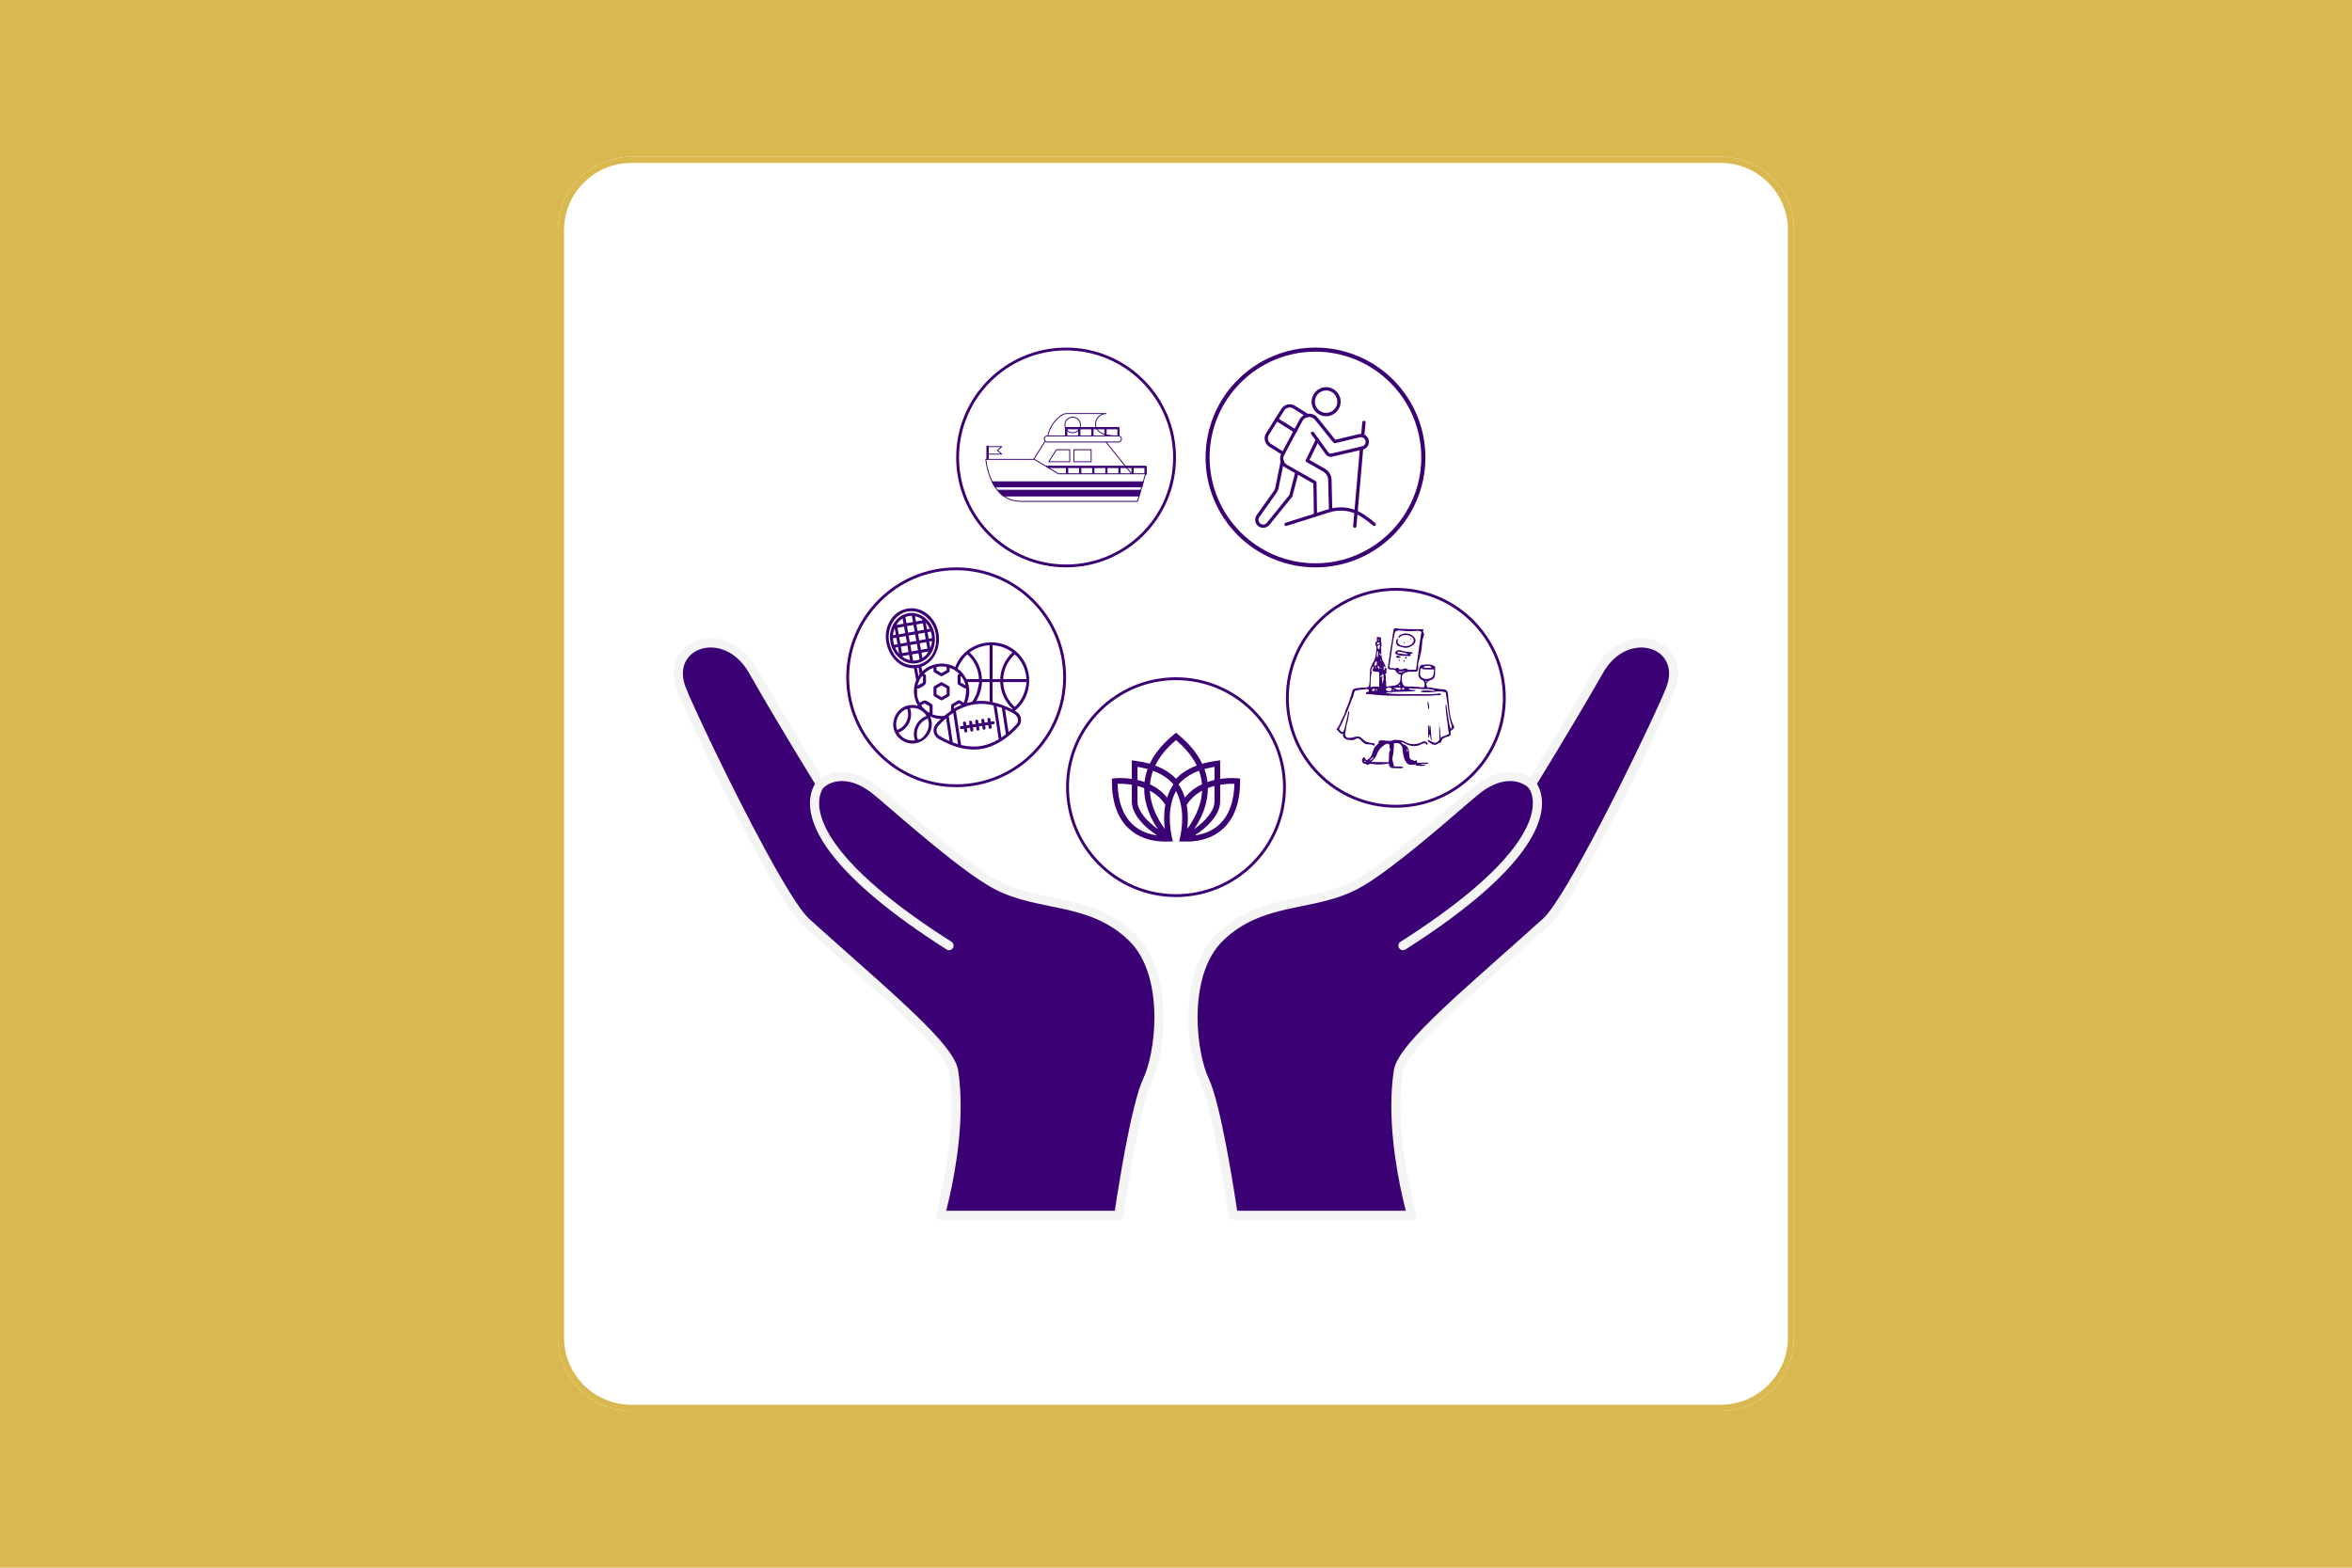 <svg xmlns="http://www.w3.org/2000/svg" xmlns:xlink="http://www.w3.org/1999/xlink" width="1920" zoomAndPan="magnify" viewBox="0 0 1440 960" height="1280" preserveAspectRatio="xMidYMid meet" version="1.0"><defs><clipPath id="eafd100318"><path d="M 341.586 96 L 1098.414 96 L 1098.414 864 L 341.586 864 Z M 341.586 96 " clip-rule="nonzero"/></clipPath><clipPath id="9bcfda8374"><path d="M 386.586 96 L 1053.414 96 C 1065.352 96 1076.797 100.742 1085.234 109.18 C 1093.676 117.621 1098.414 129.066 1098.414 141 L 1098.414 819 C 1098.414 830.934 1093.676 842.379 1085.234 850.82 C 1076.797 859.258 1065.352 864 1053.414 864 L 386.586 864 C 374.648 864 363.203 859.258 354.766 850.82 C 346.324 842.379 341.586 830.934 341.586 819 L 341.586 141 C 341.586 129.066 346.324 117.621 354.766 109.18 C 363.203 100.742 374.648 96 386.586 96 Z M 386.586 96 " clip-rule="nonzero"/></clipPath><clipPath id="29b1f4b59a"><path d="M 0.586 0 L 757.414 0 L 757.414 768 L 0.586 768 Z M 0.586 0 " clip-rule="nonzero"/></clipPath><clipPath id="7954a6eeea"><path d="M 45.586 0 L 712.414 0 C 724.352 0 735.797 4.742 744.234 13.18 C 752.676 21.621 757.414 33.066 757.414 45 L 757.414 723 C 757.414 734.934 752.676 746.379 744.234 754.82 C 735.797 763.258 724.352 768 712.414 768 L 45.586 768 C 33.648 768 22.203 763.258 13.766 754.82 C 5.324 746.379 0.586 734.934 0.586 723 L 0.586 45 C 0.586 33.066 5.324 21.621 13.766 13.18 C 22.203 4.742 33.648 0 45.586 0 Z M 45.586 0 " clip-rule="nonzero"/></clipPath><clipPath id="dd07efc2b4"><rect x="0" width="758" y="0" height="768"/></clipPath><clipPath id="053da6f213"><path d="M 341.586 96.004 L 1098.336 96.004 L 1098.336 864 L 341.586 864 Z M 341.586 96.004 " clip-rule="nonzero"/></clipPath><clipPath id="5ceed0eed7"><path d="M 386.582 96.004 L 1053.406 96.004 C 1065.34 96.004 1076.785 100.746 1085.223 109.188 C 1093.664 117.625 1098.406 129.07 1098.406 141.004 L 1098.406 818.996 C 1098.406 830.93 1093.664 842.375 1085.223 850.812 C 1076.785 859.254 1065.34 863.996 1053.406 863.996 L 386.582 863.996 C 374.648 863.996 363.203 859.254 354.766 850.812 C 346.324 842.375 341.586 830.93 341.586 818.996 L 341.586 141.004 C 341.586 129.07 346.324 117.625 354.766 109.188 C 363.203 100.746 374.648 96.004 386.582 96.004 Z M 386.582 96.004 " clip-rule="nonzero"/></clipPath><clipPath id="57b710dd89"><path d="M 317 178 L 618 178 L 618 535.156 L 317 535.156 Z M 317 178 " clip-rule="nonzero"/></clipPath><clipPath id="240f229bf5"><path d="M 2 178 L 303 178 L 303 535.156 L 2 535.156 Z M 2 178 " clip-rule="nonzero"/></clipPath><clipPath id="d59eabfa1a"><path d="M 328.105 0.848 L 462.762 0.848 L 462.762 135.504 L 328.105 135.504 Z M 328.105 0.848 " clip-rule="nonzero"/></clipPath><clipPath id="aef0acaefa"><path d="M 175.406 0.848 L 310 0.848 L 310 135.504 L 175.406 135.504 Z M 175.406 0.848 " clip-rule="nonzero"/></clipPath><clipPath id="94ba7100d5"><path d="M 231 40.98 L 276 40.98 L 276 59 L 231 59 Z M 231 40.98 " clip-rule="nonzero"/></clipPath><clipPath id="20773071fb"><path d="M 193.312 60 L 196 60 L 196 72 L 193.312 72 Z M 193.312 60 " clip-rule="nonzero"/></clipPath><clipPath id="68fa07c0b6"><path d="M 230 73 L 292.324 73 L 292.324 79 L 230 79 Z M 230 73 " clip-rule="nonzero"/></clipPath><clipPath id="d695ff35fd"><path d="M 193.312 69 L 292 69 L 292 95.297 L 193.312 95.297 Z M 193.312 69 " clip-rule="nonzero"/></clipPath><clipPath id="38b6ec39b7"><path d="M 408.168 172 L 481 172 L 481 259 L 408.168 259 Z M 408.168 172 " clip-rule="nonzero"/></clipPath><clipPath id="e415a7acfe"><path d="M 377.297 148.016 L 511.953 148.016 L 511.953 282.672 L 377.297 282.672 Z M 377.297 148.016 " clip-rule="nonzero"/></clipPath><clipPath id="94a1472e1d"><path d="M 108.109 135.449 L 242.766 135.449 L 242.766 270.105 L 108.109 270.105 Z M 108.109 135.449 " clip-rule="nonzero"/></clipPath><clipPath id="8ec2ac7573"><path d="M 270.742 236.711 L 349.387 236.711 L 349.387 303.473 L 270.742 303.473 Z M 270.742 236.711 " clip-rule="nonzero"/></clipPath><clipPath id="e1bc05e6fd"><path d="M 349.254 266.336 L 349.254 264.777 L 347.703 264.609 C 347.289 264.566 342.82 264.117 337.039 264.984 L 337.039 253.617 L 335.078 253.867 C 331.836 254.289 328.828 254.91 326.051 255.711 C 323.031 249.301 318.035 243.25 311.094 237.625 L 310 236.734 L 308.906 237.625 C 301.965 243.25 296.969 249.301 293.949 255.711 C 291.172 254.91 288.164 254.289 284.922 253.867 L 282.961 253.617 L 282.961 264.984 C 277.176 264.117 272.711 264.566 272.293 264.609 L 270.746 264.777 L 270.746 266.336 C 270.746 279.125 274.18 288.855 280.965 295.273 C 286.578 300.582 294.297 303.352 303.402 303.352 C 304.121 303.352 304.848 303.328 305.586 303.301 L 308.082 303.301 L 307.586 301.156 C 306.355 295.82 304.309 282.922 310 272.41 C 315.688 282.922 313.645 295.82 312.414 301.156 L 311.918 303.301 L 314.414 303.301 C 315.148 303.328 315.879 303.352 316.594 303.352 C 325.703 303.352 333.422 300.582 339.035 295.273 C 345.816 288.855 349.254 279.125 349.254 266.336 Z M 333.566 257.598 L 333.566 265.648 C 332.16 265.977 330.711 266.383 329.258 266.898 C 328.949 264.195 328.324 261.539 327.387 258.941 C 329.324 258.398 331.379 257.941 333.566 257.598 Z M 286.43 257.598 C 288.617 257.941 290.676 258.398 292.609 258.941 C 291.676 261.543 291.047 264.199 290.742 266.902 C 289.285 266.383 287.836 265.977 286.43 265.652 Z M 283.352 292.75 C 277.57 287.285 274.512 278.953 274.238 267.973 C 276.039 267.914 279.238 267.945 282.961 268.566 L 282.961 278.875 C 282.961 286.758 290.773 294.641 298.465 299.559 C 293.383 298.891 287.867 297.027 283.352 292.75 Z M 286.43 278.875 L 286.43 269.297 C 287.777 269.641 289.152 270.07 290.523 270.605 C 290.453 281.031 294.957 289.934 298.914 295.715 C 292.125 291.02 286.43 284.383 286.43 278.875 Z M 303.109 295.555 C 299.418 290.586 294.465 282.129 294.027 272.215 C 297.59 274.133 300.934 276.902 303.461 280.875 C 302.48 286.191 302.625 291.387 303.109 295.555 Z M 304.559 276.434 C 301.543 272.672 297.871 270.07 294.094 268.285 C 294.324 265.473 294.934 262.711 295.922 260.008 C 301.207 261.953 305.387 264.73 308.41 268.332 C 306.68 270.91 305.434 273.656 304.559 276.434 Z M 310 264.895 C 306.738 261.441 302.484 258.742 297.285 256.809 C 299.938 251.34 304.18 246.137 310 241.223 C 315.82 246.137 320.062 251.34 322.715 256.809 C 317.516 258.742 313.262 261.441 310 264.895 Z M 311.586 268.332 C 314.613 264.73 318.793 261.953 324.074 260.008 C 325.066 262.711 325.672 265.473 325.902 268.285 C 322.129 270.07 318.457 272.672 315.441 276.434 C 314.566 273.656 313.32 270.91 311.586 268.332 Z M 316.539 280.875 C 319.062 276.902 322.41 274.133 325.973 272.215 C 325.535 282.129 320.578 290.586 316.891 295.555 C 317.371 291.387 317.52 286.191 316.539 280.875 Z M 329.477 270.605 C 330.848 270.07 332.223 269.641 333.566 269.297 L 333.566 278.875 C 333.566 284.383 327.875 291.02 321.082 295.719 C 325.039 289.934 329.543 281.031 329.477 270.605 Z M 336.648 292.75 C 332.133 297.027 326.613 298.891 321.535 299.559 C 329.227 294.641 337.039 286.762 337.039 278.875 L 337.039 268.566 C 340.762 267.945 343.961 267.914 345.762 267.973 C 345.488 278.953 342.43 287.285 336.648 292.75 Z M 336.648 292.75 " clip-rule="nonzero"/></clipPath><clipPath id="9a4300d804"><path d="M 242.703 202.746 L 377.359 202.746 L 377.359 337.402 L 242.703 337.402 Z M 242.703 202.746 " clip-rule="nonzero"/></clipPath><clipPath id="d5f36b083b"><rect x="0" width="619" y="0" height="538"/></clipPath></defs><rect x="-144" width="1728" fill="#ffffff" y="-96" height="1152" fill-opacity="1"/><rect x="-144" width="1728" fill="#dab850" y="-96" height="1152" fill-opacity="1"/><g clip-path="url(#eafd100318)"><g clip-path="url(#9bcfda8374)"><g transform="matrix(1, 0, 0, 1, 341, 96)"><g clip-path="url(#dd07efc2b4)"><g clip-path="url(#29b1f4b59a)"><g clip-path="url(#7954a6eeea)"><path fill="#ffffff" d="M 0.586 0 L 757.414 0 L 757.414 768.656 L 0.586 768.656 Z M 0.586 0 " fill-opacity="1" fill-rule="nonzero"/></g></g></g></g></g></g><g clip-path="url(#053da6f213)"><g clip-path="url(#5ceed0eed7)"><path stroke-linecap="butt" transform="matrix(0.75, 0, 0, 0.75, 341.584, 96.006)" fill="none" stroke-linejoin="miter" d="M 59.997 -0.003 L 949.096 -0.003 C 965.008 -0.003 980.268 6.32 991.518 17.576 C 1002.773 28.826 1009.096 44.086 1009.096 59.997 L 1009.096 963.987 C 1009.096 979.899 1002.773 995.159 991.518 1006.409 C 980.268 1017.664 965.008 1023.982 949.096 1023.982 L 59.997 1023.982 C 44.086 1023.982 28.825 1017.664 17.575 1006.409 C 6.32 995.159 0.002 979.899 0.002 963.987 L 0.002 59.997 C 0.002 44.086 6.32 28.826 17.575 17.576 C 28.825 6.32 44.086 -0.003 59.997 -0.003 Z M 59.997 -0.003 " stroke="#dab850" stroke-width="10" stroke-opacity="1" stroke-miterlimit="4"/></g></g><g transform="matrix(1, 0, 0, 1, 410, 212)"><g clip-path="url(#d5f36b083b)"><path fill="#3a0074" d="M 568.957 198.754 C 550.504 231.156 527.617 268.113 527.598 268.148 C 520.113 261.816 508.07 261.102 494.836 271.145 C 487.062 277.047 441.562 318.641 419.648 330.039 C 393.172 343.797 362.457 337.441 337.047 361.805 C 314.043 383.844 319.035 431.707 327.512 449.707 C 334.625 464.816 342.664 516.121 345.062 532.227 L 454.332 532.227 C 450.586 518.469 440.949 478.172 446.125 443.875 C 448.465 428.359 491.676 393.246 536.672 352.535 C 553.344 337.441 607.305 224.676 612.918 209.566 C 623.242 181.773 585.887 169.031 568.957 198.754 " fill-opacity="1" fill-rule="nonzero"/><g clip-path="url(#57b710dd89)"><path fill="#f4f4f4" d="M 568.957 198.754 L 566.523 197.367 C 557.316 213.531 546.988 230.863 538.965 244.141 C 534.957 250.781 531.523 256.414 529.09 260.387 C 527.875 262.371 526.902 263.945 526.242 265.023 C 525.914 265.555 525.656 265.969 525.484 266.254 L 525.285 266.566 L 525.234 266.648 L 525.219 266.668 L 525.215 266.676 L 525.215 266.684 L 525.191 266.727 L 527.598 268.148 L 529.402 266.012 C 525.438 262.652 520.285 260.672 514.543 260.68 C 507.918 260.68 500.594 263.258 493.145 268.914 C 492.074 269.723 490.508 271.027 488.461 272.77 C 481.316 278.832 468.484 290.102 455.043 301.09 C 448.332 306.586 441.469 312 435.121 316.648 C 428.777 321.301 422.926 325.176 418.355 327.555 C 405.691 334.156 391.684 336.016 377.332 339.215 C 370.168 340.824 362.934 342.785 355.812 345.941 C 348.699 349.098 341.711 353.461 335.105 359.789 C 328.496 366.129 324.137 374.355 321.422 383.254 C 318.703 392.16 317.617 401.766 317.617 411.035 C 317.617 419.031 318.426 426.777 319.742 433.629 C 321.062 440.48 322.879 446.426 324.984 450.895 C 326.602 454.328 328.438 460.289 330.203 467.387 C 335.523 488.734 340.5 520.605 342.293 532.645 C 342.496 534.016 343.676 535.027 345.062 535.027 L 454.332 535.027 C 455.199 535.027 456.027 534.617 456.555 533.926 C 457.086 533.234 457.262 532.332 457.035 531.492 C 454.074 520.676 447.422 493.055 447.43 465.305 C 447.43 458.211 447.859 451.113 448.887 444.301 C 449.09 442.906 449.855 440.926 451.246 438.594 C 453.668 434.488 457.895 429.316 463.469 423.418 C 480.211 405.688 508.984 381.352 538.551 354.613 C 540.969 352.406 543.668 348.891 546.82 344.25 C 552.309 336.133 559 324.609 566.062 311.621 C 576.66 292.148 588.078 269.418 597.32 250.301 C 601.941 240.746 606.023 232.09 609.172 225.195 C 612.332 218.285 614.555 213.191 615.539 210.543 C 616.867 206.98 617.492 203.57 617.492 200.387 C 617.508 193.914 614.855 188.398 610.664 184.672 C 606.48 180.934 600.848 178.914 594.863 178.914 C 589.844 178.914 584.559 180.336 579.625 183.367 C 574.699 186.391 570.137 191.02 566.523 197.367 L 571.391 200.137 C 574.582 194.527 578.48 190.641 582.555 188.133 C 586.637 185.633 590.898 184.512 594.863 184.512 C 599.594 184.512 603.879 186.109 606.934 188.84 C 609.98 191.598 611.875 195.414 611.895 200.387 C 611.895 202.836 611.414 205.582 610.293 208.59 C 609.645 210.348 608.195 213.758 606.16 218.285 C 599.031 234.172 584.676 264.133 570.312 291.703 C 563.133 305.492 555.938 318.691 549.664 329.223 C 546.531 334.484 543.621 339.082 541.07 342.734 C 538.543 346.379 536.32 349.09 534.797 350.461 C 512.328 370.793 490.273 389.742 473.477 405.621 C 465.074 413.566 457.988 420.738 452.777 426.996 C 450.176 430.125 448.035 433.031 446.43 435.742 C 444.836 438.453 443.742 440.969 443.355 443.461 C 442.277 450.609 441.832 457.984 441.832 465.305 C 441.84 493.922 448.617 521.871 451.633 532.965 L 454.332 532.227 L 454.332 529.43 L 345.062 529.43 L 345.062 532.227 L 347.832 531.82 C 346.629 523.738 344.012 506.859 340.797 490.066 C 339.195 481.672 337.445 473.297 335.633 466.031 C 333.809 458.75 331.98 452.637 330.051 448.512 C 328.219 444.656 326.484 439.066 325.238 432.566 C 323.984 426.07 323.215 418.652 323.215 411.035 C 323.215 402.203 324.262 393.117 326.77 384.887 C 329.285 376.66 333.242 369.328 338.977 363.824 C 345.086 357.98 351.469 353.992 358.086 351.059 C 368.004 346.656 378.492 344.637 389.141 342.457 C 399.781 340.262 410.59 337.895 420.938 332.516 C 426.672 329.535 433.691 324.738 441.227 319.098 C 452.516 310.637 464.914 300.289 475.227 291.492 C 480.379 287.098 485.012 283.098 488.715 279.918 C 492.402 276.75 495.203 274.371 496.527 273.367 C 503.238 268.281 509.398 266.277 514.543 266.277 C 519.02 266.281 522.793 267.762 525.789 270.285 C 526.414 270.816 527.254 271.051 528.062 270.91 C 528.871 270.773 529.586 270.285 530.008 269.578 L 527.633 268.172 L 529.988 269.613 L 530.008 269.578 L 527.633 268.172 L 529.988 269.613 C 530.09 269.438 552.938 232.539 571.391 200.137 L 568.957 198.754 " fill-opacity="1" fill-rule="nonzero"/></g><path fill="#3a0074" d="M 527.598 268.148 C 527.598 268.148 557.18 298.227 448.965 367.066 " fill-opacity="1" fill-rule="nonzero"/><path fill="#f4f4f4" d="M 525.598 270.117 L 526.32 269.41 L 525.578 270.086 L 525.598 270.117 L 526.32 269.41 L 525.578 270.086 C 525.621 270.133 526.352 270.941 527.066 272.535 C 527.777 274.133 528.492 276.516 528.492 279.809 C 528.492 286.207 525.766 296.266 514.203 310.391 C 502.641 324.5 482.281 342.559 447.457 364.707 C 446.152 365.539 445.773 367.266 446.605 368.57 C 447.43 369.875 449.164 370.262 450.469 369.43 C 485.609 347.062 506.41 328.719 518.531 313.938 C 530.637 299.172 534.09 287.855 534.09 279.809 C 534.098 275.422 533.055 272.07 531.969 269.809 C 530.883 267.543 529.762 266.363 529.594 266.188 C 528.508 265.09 526.738 265.074 525.637 266.16 C 524.535 267.238 524.52 269.008 525.598 270.117 " fill-opacity="1" fill-rule="nonzero"/><path fill="#3a0074" d="M 51.035 198.754 C 69.488 231.156 92.375 268.113 92.395 268.148 C 99.879 261.816 111.926 261.102 125.156 271.145 C 132.93 277.047 178.438 318.641 200.344 330.039 C 226.824 343.797 257.535 337.441 282.953 361.805 C 305.949 383.844 300.957 431.707 292.48 449.707 C 285.375 464.816 277.336 516.121 274.93 532.227 L 165.66 532.227 C 169.414 518.469 179.051 478.172 173.875 443.875 C 171.527 428.359 128.324 393.246 83.324 352.535 C 66.648 337.441 12.688 224.676 7.074 209.566 C -3.25 181.773 34.105 169.031 51.035 198.754 " fill-opacity="1" fill-rule="nonzero"/><g clip-path="url(#240f229bf5)"><path fill="#f4f4f4" d="M 51.035 198.754 L 48.602 200.137 C 57.852 216.375 68.191 233.727 76.23 247.035 C 80.254 253.691 83.695 259.332 86.137 263.309 C 87.352 265.301 88.32 266.875 88.984 267.961 C 89.32 268.5 89.574 268.906 89.75 269.191 L 89.945 269.512 L 90 269.594 L 90.012 269.613 L 90.012 269.621 L 90.809 269.125 L 90.012 269.621 L 90.809 269.125 L 90.012 269.621 L 92.324 268.199 L 90 269.598 L 90.012 269.621 L 92.324 268.199 L 90 269.598 C 90.43 270.297 91.137 270.781 91.945 270.91 C 92.754 271.051 93.578 270.816 94.203 270.285 C 97.199 267.762 100.973 266.281 105.449 266.277 C 110.594 266.277 116.754 268.281 123.465 273.375 C 124.34 274.039 125.898 275.32 127.91 277.031 C 134.988 283.039 147.879 294.355 161.406 305.418 C 168.168 310.957 175.102 316.43 181.57 321.168 C 188.043 325.906 194.035 329.906 199.055 332.516 C 212.867 339.68 227.449 341.523 241.434 344.68 C 248.438 346.246 255.297 348.125 261.906 351.059 C 268.523 353.992 274.91 357.98 281.016 363.824 C 286.758 369.328 290.707 376.66 293.223 384.887 C 295.73 393.117 296.785 402.203 296.781 411.035 C 296.781 418.652 296.008 426.07 294.754 432.566 C 293.508 439.066 291.766 444.656 289.949 448.512 C 288.012 452.637 286.184 458.758 284.359 466.031 C 278.938 487.801 273.977 519.691 272.16 531.82 L 274.93 532.227 L 274.93 529.43 L 165.66 529.43 L 165.66 532.227 L 168.367 532.965 C 171.383 521.871 178.152 493.922 178.16 465.305 C 178.16 457.984 177.715 450.609 176.637 443.461 C 176.25 440.969 175.156 438.453 173.562 435.742 C 170.758 431.004 166.316 425.641 160.59 419.578 C 143.441 401.43 114.695 377.148 85.203 350.461 C 83.453 348.891 80.816 345.574 77.805 341.109 C 72.508 333.273 65.859 321.84 58.848 308.945 C 48.316 289.59 36.922 266.926 27.707 247.867 C 23.109 238.34 19.043 229.711 15.91 222.863 C 12.781 216.023 10.559 210.91 9.699 208.59 C 8.578 205.582 8.098 202.836 8.098 200.387 C 8.117 195.414 10.02 191.598 13.066 188.84 C 16.113 186.109 20.398 184.512 25.129 184.512 C 29.094 184.512 33.355 185.633 37.438 188.133 C 41.512 190.641 45.41 194.527 48.602 200.137 L 53.473 197.367 C 49.855 191.02 45.293 186.391 40.367 183.367 C 35.434 180.336 30.148 178.914 25.129 178.914 C 19.145 178.914 13.52 180.934 9.328 184.672 C 5.137 188.398 2.484 193.914 2.5 200.387 C 2.5 203.57 3.125 206.98 4.453 210.543 C 5.203 212.57 6.668 215.988 8.723 220.574 C 15.918 236.605 30.289 266.598 44.719 294.289 C 51.934 308.137 59.156 321.41 65.52 332.086 C 68.703 337.43 71.668 342.121 74.328 345.934 C 77.004 349.754 79.32 352.676 81.441 354.613 C 103.977 374.996 126.031 393.953 142.668 409.688 C 150.992 417.551 157.957 424.613 162.914 430.574 C 165.391 433.551 167.359 436.254 168.746 438.594 C 170.137 440.926 170.902 442.906 171.105 444.301 C 172.133 451.113 172.57 458.211 172.57 465.305 C 172.578 493.055 165.918 520.676 162.965 531.492 C 162.73 532.332 162.914 533.234 163.438 533.926 C 163.965 534.617 164.793 535.027 165.66 535.027 L 274.93 535.027 C 276.316 535.027 277.496 534.016 277.699 532.645 C 278.895 524.613 281.504 507.785 284.688 491.117 C 286.285 482.785 288.02 474.492 289.789 467.387 C 291.555 460.289 293.391 454.328 295.016 450.895 C 297.113 446.426 298.93 440.48 300.25 433.629 C 301.566 426.777 302.375 419.031 302.375 411.035 C 302.375 401.766 301.289 392.16 298.574 383.254 C 295.859 374.355 291.504 366.129 284.887 359.789 C 278.289 353.461 271.293 349.098 264.18 345.941 C 253.496 341.211 242.562 339.156 231.98 336.977 C 221.387 334.797 211.145 332.5 201.637 327.555 C 196.418 324.844 189.523 320.164 182.125 314.617 C 171.012 306.285 158.672 295.996 148.402 287.234 C 143.266 282.855 138.637 278.855 134.93 275.672 C 131.203 272.477 128.441 270.125 126.848 268.914 C 119.398 263.258 112.074 260.68 105.449 260.68 C 99.707 260.672 94.555 262.652 90.59 266.012 L 92.395 268.148 L 94.793 266.707 L 94.777 266.684 C 94.668 266.5 71.852 229.648 53.473 197.367 L 51.035 198.754 " fill-opacity="1" fill-rule="nonzero"/></g><path fill="#3a0074" d="M 92.395 268.148 C 92.395 268.148 62.82 298.227 171.031 367.066 " fill-opacity="1" fill-rule="nonzero"/><path fill="#f4f4f4" d="M 90.398 266.188 C 90.23 266.363 89.109 267.543 88.023 269.809 C 86.938 272.07 85.902 275.422 85.902 279.809 C 85.902 287.855 89.355 299.172 101.461 313.938 C 113.582 328.719 134.383 347.062 169.531 369.43 C 170.836 370.262 172.562 369.875 173.395 368.57 C 174.219 367.266 173.84 365.539 172.535 364.707 C 137.711 342.559 117.352 324.5 105.793 310.391 C 94.227 296.266 91.5 286.207 91.5 279.809 C 91.5 276.297 92.309 273.82 93.074 272.23 C 93.453 271.438 93.824 270.859 94.078 270.512 C 94.211 270.336 94.305 270.211 94.363 270.145 L 94.414 270.086 L 93.672 269.402 L 94.395 270.117 L 94.414 270.086 L 93.672 269.402 L 94.395 270.117 C 95.48 269.008 95.465 267.238 94.355 266.16 C 93.258 265.074 91.484 265.09 90.398 266.188 " fill-opacity="1" fill-rule="nonzero"/><path fill="#3a0074" d="M 401.906 42.883 C 397 42.883 393.02 38.898 393.02 33.992 C 393.02 29.086 397 25.102 401.906 25.102 C 406.816 25.102 410.797 29.086 410.797 33.992 C 410.797 38.898 406.816 42.883 401.906 42.883 Z M 401.906 27.094 C 398.121 27.094 395.039 30.18 395.039 33.965 C 395.039 37.75 398.121 40.836 401.906 40.836 C 405.695 40.836 408.777 37.75 408.777 33.965 C 408.777 30.18 405.723 27.094 401.906 27.094 Z M 401.906 27.094 " fill-opacity="1" fill-rule="nonzero"/><path fill="#3a0074" d="M 395.43 104.375 C 394.871 104.375 394.449 103.926 394.422 103.395 L 394.113 84.102 L 377.035 74.398 C 375.66 73.613 374.625 72.379 374.121 70.895 C 374.121 70.867 374.121 70.867 374.09 70.867 C 373.504 69.156 373.645 67.277 374.512 65.68 L 385.699 44.844 C 386.652 43.051 388.336 41.844 390.301 41.449 C 392.711 41.004 395.18 41.898 396.719 43.836 L 407.543 57.293 L 422.125 53.816 C 422.938 53.621 423.781 53.621 424.594 53.875 C 426.164 54.32 427.398 55.527 427.902 57.07 C 428.32 58.359 428.184 59.789 427.508 60.969 C 426.836 62.145 425.715 63.016 424.367 63.293 L 423.891 63.406 L 405.496 67.668 C 404.066 68.004 402.582 67.445 401.711 66.266 L 392.766 53.902 C 392.457 53.453 392.543 52.836 392.992 52.5 C 393.441 52.191 394.055 52.273 394.395 52.723 L 403.34 65.09 C 403.73 65.621 404.375 65.875 405.02 65.734 L 423.891 61.332 C 424.676 61.137 425.32 60.66 425.715 59.957 C 426.105 59.258 426.191 58.445 425.938 57.688 C 425.66 56.789 424.93 56.09 424.004 55.809 C 423.527 55.668 423.051 55.668 422.574 55.781 L 407.375 59.398 C 406.984 59.48 406.59 59.34 406.34 59.031 L 395.121 45.098 C 394.027 43.723 392.375 43.133 390.637 43.441 C 389.262 43.723 388.082 44.562 387.41 45.797 L 376.223 66.633 C 375.633 67.754 375.523 69.043 375.941 70.223 C 375.941 70.25 375.941 70.25 375.969 70.25 C 376.336 71.258 377.035 72.098 377.961 72.633 L 395.543 82.613 C 395.852 82.781 396.047 83.121 396.047 83.484 L 396.355 103.363 C 396.441 103.926 395.992 104.375 395.43 104.375 Z M 395.43 104.375 " fill-opacity="1" fill-rule="nonzero"/><path fill="#3a0074" d="M 404.629 101.516 C 404.094 101.516 403.648 101.066 403.617 100.531 L 403.168 81.859 C 403.113 79.781 401.965 77.82 400.141 76.781 L 389.879 70.949 C 389.43 70.668 389.234 70.109 389.484 69.633 L 395.656 56.957 C 395.879 56.453 396.496 56.258 397 56.48 C 397.504 56.707 397.703 57.32 397.477 57.828 L 391.73 69.66 L 401.18 75.043 C 403.59 76.418 405.16 79.027 405.246 81.801 L 405.695 100.477 C 405.723 101.039 405.273 101.516 404.711 101.516 C 404.656 101.516 404.629 101.516 404.629 101.516 Z M 404.629 101.516 " fill-opacity="1" fill-rule="nonzero"/><path fill="#3a0074" d="M 363.379 111.215 C 361.531 111.215 359.875 110.207 359.035 108.551 C 358.191 106.926 358.332 104.965 359.398 103.449 L 369.969 88.531 C 370.418 87.914 370.699 87.242 370.84 86.484 L 374.09 70.332 C 374.203 69.801 374.738 69.438 375.297 69.547 C 375.832 69.66 376.195 70.191 376.082 70.754 L 372.801 86.934 C 372.605 87.941 372.184 88.895 371.598 89.738 L 361.023 104.656 C 360.379 105.551 360.297 106.672 360.801 107.656 C 361.305 108.637 362.258 109.227 363.379 109.227 C 364.25 109.227 365.09 108.832 365.625 108.16 L 379.391 91.141 L 383.066 76.98 C 383.203 76.445 383.766 76.109 384.297 76.25 C 384.832 76.391 385.168 76.949 385.027 77.484 L 381.297 91.84 C 381.27 91.98 381.188 92.121 381.102 92.234 L 367.195 109.422 C 366.242 110.543 364.867 111.215 363.379 111.215 Z M 363.379 111.215 " fill-opacity="1" fill-rule="nonzero"/><path fill="#3a0074" d="M 375.633 66.715 C 375.438 66.715 375.27 66.66 375.102 66.574 L 367.055 61.527 C 364.25 59.762 363.41 56.059 365.176 53.258 L 374.539 38.34 C 376.309 35.535 380.008 34.695 382.812 36.434 L 391.027 41.59 C 391.504 41.898 391.645 42.516 391.336 42.992 C 391.027 43.469 390.41 43.609 389.934 43.301 L 381.719 38.141 C 379.867 36.992 377.402 37.527 376.223 39.402 L 366.855 54.32 C 366.297 55.219 366.129 56.285 366.352 57.32 C 366.578 58.359 367.223 59.23 368.117 59.816 L 376.168 64.863 C 376.645 65.172 376.785 65.789 376.477 66.266 C 376.309 66.547 375.969 66.715 375.633 66.715 Z M 375.633 66.715 " fill-opacity="1" fill-rule="nonzero"/><path fill="#3a0074" d="M 383.008 52.977 C 382.812 52.977 382.645 52.918 382.477 52.836 L 371.09 45.715 C 370.613 45.406 370.473 44.789 370.781 44.312 C 371.09 43.836 371.707 43.695 372.184 44.004 L 383.57 51.125 C 384.047 51.434 384.188 52.051 383.879 52.527 C 383.68 52.809 383.344 52.977 383.008 52.977 Z M 383.008 52.977 " fill-opacity="1" fill-rule="nonzero"/><path fill="#3a0074" d="M 419.461 111.215 C 419.434 111.215 419.406 111.215 419.379 111.215 C 418.816 111.16 418.426 110.684 418.453 110.121 L 422.629 62.312 C 422.688 61.754 423.164 61.359 423.723 61.387 C 424.285 61.445 424.676 61.922 424.648 62.48 L 420.473 110.289 C 420.414 110.824 419.996 111.215 419.461 111.215 Z M 419.461 111.215 " fill-opacity="1" fill-rule="nonzero"/><path fill="#3a0074" d="M 424.312 55.836 C 424.285 55.836 424.258 55.836 424.227 55.836 C 423.668 55.781 423.273 55.305 423.305 54.742 L 424.031 46.582 C 424.09 46.023 424.566 45.629 425.125 45.656 C 425.688 45.715 426.078 46.191 426.051 46.75 L 425.32 54.91 C 425.266 55.445 424.816 55.836 424.312 55.836 Z M 424.312 55.836 " fill-opacity="1" fill-rule="nonzero"/><path fill="#3a0074" d="M 377.344 110.094 C 376.922 110.094 376.531 109.812 376.391 109.395 C 376.223 108.859 376.531 108.301 377.035 108.133 L 403.281 99.832 C 410.406 97.59 418.059 98.598 424.285 102.578 C 427.145 104.402 429.723 106.336 431.996 108.328 C 432.418 108.691 432.473 109.336 432.109 109.758 C 431.742 110.18 431.098 110.234 430.676 109.871 C 428.461 107.965 425.969 106.086 423.191 104.289 C 417.469 100.617 410.434 99.691 403.871 101.766 L 377.625 110.066 C 377.539 110.094 377.43 110.094 377.344 110.094 Z M 377.344 110.094 " fill-opacity="1" fill-rule="nonzero"/><g clip-path="url(#d59eabfa1a)"><path fill="#3a0074" d="M 457.398 41.957 C 454.008 33.938 449.156 26.758 442.988 20.562 C 436.82 14.391 429.613 9.539 421.594 6.148 C 413.293 2.645 404.488 0.848 395.402 0.848 C 386.316 0.848 377.512 2.613 369.211 6.148 C 361.191 9.539 354.016 14.391 347.816 20.562 C 341.621 26.73 336.797 33.938 333.406 41.957 C 329.898 50.258 328.105 59.062 328.105 68.145 C 328.105 77.23 329.871 86.035 333.406 94.336 C 336.797 102.355 341.648 109.535 347.816 115.73 C 353.988 121.898 361.191 126.75 369.211 130.145 C 377.512 133.648 386.316 135.441 395.402 135.441 C 404.488 135.441 413.293 133.676 421.594 130.145 C 429.613 126.75 436.789 121.898 442.988 115.73 C 449.156 109.562 454.008 102.355 457.398 94.336 C 460.906 86.035 462.699 77.23 462.699 68.145 C 462.699 59.062 460.906 50.258 457.398 41.957 Z M 460.176 68.145 C 460.176 103.871 431.098 132.949 395.375 132.949 C 359.652 132.949 330.574 103.871 330.574 68.145 C 330.574 32.422 359.652 3.344 395.375 3.344 C 431.125 3.344 460.176 32.422 460.176 68.145 Z M 460.176 68.145 " fill-opacity="1" fill-rule="nonzero"/></g><g clip-path="url(#aef0acaefa)"><path fill="#3a0074" d="M 242.703 2.598 C 206.562 2.598 177.164 32 177.164 68.137 C 177.164 104.277 206.562 133.68 242.703 133.68 C 278.844 133.68 308.246 104.277 308.246 68.137 C 308.246 32 278.844 2.598 242.703 2.598 Z M 242.703 135.43 C 205.602 135.43 175.414 105.242 175.414 68.137 C 175.414 31.035 205.602 0.848 242.703 0.848 C 279.809 0.848 309.996 31.035 309.996 68.137 C 309.996 105.242 279.809 135.43 242.703 135.43 " fill-opacity="1" fill-rule="nonzero"/></g><path fill="#ffffff" d="M 260.723 47.777 C 260.723 44.18 263.641 41.262 267.242 41.262 L 242.953 41.262 C 238.301 41.262 230.004 51.367 231.746 58.105 L 258.75 58.105 L 274.734 54.953 C 271.133 54.953 261.059 54.953 260.723 47.777 " fill-opacity="1" fill-rule="nonzero"/><g clip-path="url(#94ba7100d5)"><path fill="#3a0074" d="M 260.723 47.777 L 260.996 47.777 C 260.996 46.055 261.695 44.496 262.828 43.363 C 263.957 42.234 265.516 41.535 267.242 41.535 C 267.312 41.535 267.383 41.508 267.438 41.453 C 267.488 41.402 267.516 41.332 267.516 41.262 C 267.516 41.188 267.488 41.117 267.438 41.066 C 267.383 41.016 267.312 40.984 267.242 40.984 L 242.953 40.984 C 241.809 40.988 240.527 41.539 239.227 42.438 C 237.281 43.793 235.293 45.953 233.781 48.41 C 232.273 50.871 231.234 53.617 231.234 56.16 C 231.234 56.852 231.312 57.527 231.477 58.176 C 231.508 58.297 231.621 58.383 231.746 58.383 L 258.75 58.383 L 258.801 58.379 L 274.785 55.223 C 274.926 55.195 275.023 55.066 275.008 54.926 C 274.996 54.785 274.875 54.68 274.734 54.68 C 272.938 54.68 269.539 54.676 266.582 53.793 C 265.102 53.352 263.738 52.695 262.738 51.727 C 261.734 50.762 261.078 49.492 260.996 47.766 L 260.723 47.777 L 260.996 47.777 L 260.723 47.777 L 260.445 47.793 C 260.531 49.648 261.262 51.074 262.355 52.125 C 263.996 53.703 266.418 54.461 268.762 54.848 C 271.105 55.23 273.383 55.227 274.734 55.23 L 274.734 54.953 L 274.68 54.684 L 258.723 57.832 L 231.746 57.832 L 231.746 58.105 L 232.012 58.039 C 231.855 57.438 231.785 56.809 231.785 56.16 C 231.781 52.973 233.555 49.281 235.863 46.418 C 237.016 44.984 238.301 43.754 239.543 42.891 C 240.785 42.023 241.992 41.531 242.953 41.535 L 267.242 41.535 C 267.312 41.535 267.383 41.508 267.438 41.453 C 267.488 41.402 267.516 41.332 267.516 41.262 C 267.516 41.188 267.488 41.117 267.438 41.066 C 267.383 41.016 267.312 40.984 267.242 40.984 C 263.488 40.984 260.445 44.027 260.445 47.777 L 260.445 47.793 L 260.723 47.777 " fill-opacity="1" fill-rule="nonzero"/></g><path fill="#ffffff" d="M 251.512 48.223 C 251.512 50.859 249.375 52.996 246.738 52.996 C 244.102 52.996 241.961 50.859 241.961 48.223 C 241.961 45.586 244.102 43.445 246.738 43.445 C 249.375 43.445 251.512 45.586 251.512 48.223 " fill-opacity="1" fill-rule="nonzero"/><path fill="#3a0074" d="M 251.512 48.223 L 251.234 48.223 C 251.234 49.465 250.734 50.59 249.918 51.402 C 249.105 52.219 247.98 52.719 246.738 52.719 C 245.492 52.719 244.371 52.219 243.555 51.402 C 242.742 50.59 242.238 49.465 242.238 48.223 C 242.238 46.98 242.742 45.855 243.555 45.039 C 244.371 44.227 245.492 43.723 246.738 43.723 C 247.98 43.723 249.105 44.227 249.918 45.039 C 250.734 45.855 251.234 46.98 251.234 48.223 L 251.789 48.223 C 251.789 45.434 249.527 43.172 246.738 43.172 C 243.949 43.172 241.688 45.434 241.688 48.223 C 241.688 51.012 243.949 53.273 246.738 53.273 C 249.527 53.273 251.789 51.012 251.789 48.223 L 251.512 48.223 " fill-opacity="1" fill-rule="nonzero"/><path fill="#ffffff" d="M 284.336 80.074 L 216.043 80.074 L 230.996 56.449 L 265.324 56.449 L 284.336 80.074 " fill-opacity="1" fill-rule="nonzero"/><path fill="#3a0074" d="M 284.336 80.074 L 284.336 79.797 L 216.543 79.797 L 231.148 56.723 L 265.191 56.723 L 284.121 80.246 L 284.336 80.074 L 284.336 79.797 L 284.336 80.074 L 284.551 79.902 L 265.539 56.273 C 265.488 56.211 265.41 56.172 265.324 56.172 L 230.996 56.172 C 230.902 56.172 230.812 56.219 230.762 56.301 L 215.809 79.926 C 215.754 80.012 215.75 80.121 215.801 80.207 C 215.848 80.297 215.941 80.352 216.043 80.352 L 284.336 80.352 C 284.441 80.352 284.539 80.289 284.586 80.191 C 284.633 80.098 284.617 79.984 284.551 79.902 L 284.336 80.074 " fill-opacity="1" fill-rule="nonzero"/><path fill="#ffffff" d="M 203.297 66.09 L 194.629 66.09 L 194.629 61.496 L 203.297 61.496 L 200.75 63.793 L 203.297 66.09 " fill-opacity="1" fill-rule="nonzero"/><path fill="#3a0074" d="M 203.297 66.09 L 203.297 65.812 L 194.906 65.812 L 194.906 61.77 L 202.578 61.77 L 200.566 63.586 C 200.508 63.641 200.473 63.715 200.473 63.793 C 200.473 63.871 200.508 63.945 200.566 63.996 L 203.113 66.293 L 203.297 66.09 L 203.297 65.812 L 203.297 66.09 L 203.48 65.883 L 201.16 63.793 L 203.48 61.703 C 203.566 61.625 203.594 61.504 203.555 61.398 C 203.512 61.289 203.41 61.219 203.297 61.219 L 194.629 61.219 C 194.559 61.219 194.488 61.25 194.438 61.301 C 194.383 61.352 194.355 61.422 194.355 61.496 L 194.355 66.09 C 194.355 66.16 194.383 66.234 194.438 66.285 C 194.488 66.336 194.559 66.363 194.629 66.363 L 203.297 66.363 C 203.41 66.363 203.512 66.293 203.555 66.188 C 203.594 66.082 203.566 65.961 203.48 65.883 L 203.297 66.09 " fill-opacity="1" fill-rule="nonzero"/><path fill="#3a0074" d="M 194.629 71.094 C 194.402 71.094 194.219 70.91 194.219 70.68 L 194.219 61.496 C 194.219 61.266 194.402 61.082 194.629 61.082 C 194.859 61.082 195.043 61.266 195.043 61.496 L 195.043 70.68 C 195.043 70.91 194.859 71.094 194.629 71.094 " fill-opacity="1" fill-rule="nonzero"/><g clip-path="url(#20773071fb)"><path fill="#3a0074" d="M 194.629 71.094 L 194.629 70.82 C 194.555 70.82 194.492 70.758 194.492 70.68 L 194.492 61.496 C 194.492 61.422 194.555 61.359 194.629 61.359 C 194.707 61.359 194.77 61.422 194.77 61.496 L 194.77 70.68 C 194.77 70.758 194.707 70.82 194.629 70.82 L 194.629 71.371 C 195.012 71.371 195.32 71.062 195.32 70.68 L 195.32 61.496 C 195.32 61.117 195.012 60.809 194.629 60.805 C 194.25 60.809 193.941 61.117 193.941 61.496 L 193.941 70.68 C 193.941 71.062 194.25 71.371 194.629 71.371 L 194.629 71.094 " fill-opacity="1" fill-rule="nonzero"/></g><path fill="#ffffff" d="M 276.59 56.809 C 276.59 57.832 275.758 58.664 274.734 58.664 L 231.188 58.664 C 230.16 58.664 229.332 57.832 229.332 56.809 C 229.332 55.785 230.16 54.953 231.188 54.953 L 274.734 54.953 C 275.758 54.953 276.59 55.785 276.59 56.809 " fill-opacity="1" fill-rule="nonzero"/><path fill="#3a0074" d="M 276.59 56.809 L 276.312 56.809 C 276.312 57.246 276.137 57.637 275.852 57.926 C 275.562 58.211 275.172 58.387 274.734 58.387 L 231.188 58.387 C 230.75 58.387 230.355 58.211 230.07 57.926 C 229.781 57.637 229.605 57.246 229.605 56.809 C 229.605 56.371 229.781 55.977 230.07 55.691 C 230.355 55.406 230.75 55.23 231.188 55.23 L 274.734 55.23 C 275.172 55.23 275.562 55.406 275.852 55.691 C 276.137 55.977 276.312 56.371 276.312 56.809 L 276.863 56.809 C 276.863 55.633 275.91 54.68 274.734 54.68 L 231.188 54.68 C 230.008 54.68 229.055 55.633 229.055 56.809 C 229.055 57.984 230.008 58.938 231.188 58.938 L 274.734 58.938 C 275.91 58.938 276.863 57.984 276.863 56.809 L 276.59 56.809 " fill-opacity="1" fill-rule="nonzero"/><path fill="#ffffff" d="M 244.922 63.391 L 236.766 63.391 L 232.094 70.77 L 244.922 70.77 L 244.922 63.391 " fill-opacity="1" fill-rule="nonzero"/><path fill="#3a0074" d="M 244.922 63.391 L 244.922 63.117 L 236.766 63.117 C 236.668 63.117 236.582 63.164 236.531 63.246 L 231.863 70.621 C 231.809 70.707 231.805 70.816 231.852 70.902 C 231.902 70.988 231.992 71.047 232.094 71.047 L 244.922 71.047 C 244.996 71.047 245.066 71.016 245.117 70.965 C 245.168 70.914 245.199 70.84 245.199 70.77 L 245.199 63.391 C 245.199 63.32 245.168 63.246 245.117 63.195 C 245.066 63.145 244.996 63.117 244.922 63.117 L 244.922 63.391 L 244.648 63.391 L 244.648 70.492 L 232.594 70.492 L 236.918 63.668 L 244.922 63.668 L 244.922 63.391 L 244.648 63.391 L 244.922 63.391 " fill-opacity="1" fill-rule="nonzero"/><path fill="#ffffff" d="M 247.543 70.77 L 258.055 70.77 L 258.055 63.391 L 247.543 63.391 L 247.543 70.77 " fill-opacity="1" fill-rule="nonzero"/><path fill="#3a0074" d="M 247.543 70.77 L 247.543 71.047 L 258.055 71.047 C 258.129 71.047 258.199 71.016 258.25 70.965 C 258.301 70.914 258.332 70.84 258.332 70.77 L 258.332 63.391 C 258.332 63.32 258.301 63.246 258.25 63.195 C 258.199 63.145 258.129 63.117 258.055 63.117 L 247.543 63.117 C 247.473 63.117 247.402 63.145 247.352 63.195 C 247.297 63.246 247.27 63.32 247.27 63.391 L 247.27 70.77 C 247.27 70.84 247.297 70.914 247.352 70.965 C 247.402 71.016 247.473 71.047 247.543 71.047 L 247.543 70.77 L 247.82 70.77 L 247.82 63.668 L 257.777 63.668 L 257.777 70.492 L 247.543 70.492 L 247.543 70.77 L 247.82 70.77 L 247.543 70.77 " fill-opacity="1" fill-rule="nonzero"/><path fill="#3a0074" d="M 291.375 73.5 L 230.996 73.5 C 230.766 73.5 230.582 73.688 230.582 73.914 C 230.582 74.145 230.766 74.328 230.996 74.328 L 242.918 74.328 L 242.918 78.137 C 242.918 78.363 243.102 78.551 243.332 78.551 C 243.559 78.551 243.746 78.363 243.746 78.137 L 243.746 74.328 L 250.934 74.328 L 250.934 78.137 C 250.934 78.363 251.121 78.551 251.348 78.551 C 251.578 78.551 251.762 78.363 251.762 78.137 L 251.762 74.328 L 258.953 74.328 L 258.953 78.137 C 258.953 78.363 259.137 78.551 259.367 78.551 C 259.594 78.551 259.777 78.363 259.777 78.137 L 259.777 74.328 L 266.969 74.328 L 266.969 78.137 C 266.969 78.363 267.152 78.551 267.383 78.551 C 267.609 78.551 267.797 78.363 267.797 78.137 L 267.797 74.328 L 274.988 74.328 L 274.988 78.137 C 274.988 78.363 275.172 78.551 275.402 78.551 C 275.629 78.551 275.812 78.363 275.812 78.137 L 275.812 74.328 L 283.004 74.328 L 283.004 78.137 C 283.004 78.363 283.188 78.551 283.418 78.551 C 283.645 78.551 283.832 78.363 283.832 78.137 L 283.832 74.328 L 290.965 74.328 L 290.965 78.137 C 290.965 78.363 291.148 78.551 291.375 78.551 C 291.605 78.551 291.789 78.363 291.789 78.137 L 291.789 73.914 C 291.789 73.688 291.605 73.5 291.375 73.5 " fill-opacity="1" fill-rule="nonzero"/><g clip-path="url(#68fa07c0b6)"><path fill="#3a0074" d="M 291.375 73.5 L 291.375 73.227 L 230.996 73.227 C 230.617 73.227 230.305 73.535 230.305 73.914 C 230.305 74.297 230.617 74.605 230.996 74.605 L 242.641 74.605 L 242.641 78.137 C 242.641 78.516 242.949 78.824 243.332 78.824 C 243.711 78.824 244.02 78.516 244.02 78.137 L 244.02 74.605 L 250.66 74.605 L 250.66 78.137 C 250.66 78.516 250.969 78.824 251.348 78.824 C 251.727 78.824 252.039 78.516 252.039 78.137 L 252.039 74.605 L 258.676 74.605 L 258.676 78.137 C 258.676 78.516 258.984 78.824 259.367 78.824 C 259.746 78.824 260.055 78.516 260.055 78.137 L 260.055 74.605 L 266.691 74.605 L 266.691 78.137 C 266.691 78.516 267.004 78.824 267.383 78.824 C 267.762 78.824 268.07 78.516 268.07 78.137 L 268.07 74.605 L 274.711 74.605 L 274.711 78.137 C 274.711 78.516 275.02 78.824 275.402 78.824 C 275.781 78.824 276.09 78.516 276.09 78.137 L 276.09 74.605 L 282.73 74.605 L 282.73 78.137 C 282.73 78.516 283.039 78.824 283.418 78.824 C 283.801 78.824 284.105 78.516 284.105 78.137 L 284.105 74.605 L 290.688 74.605 L 290.688 78.137 C 290.688 78.516 290.996 78.824 291.375 78.824 C 291.758 78.824 292.066 78.516 292.066 78.137 L 292.066 73.914 C 292.066 73.535 291.758 73.227 291.375 73.227 L 291.375 73.777 C 291.453 73.777 291.516 73.84 291.516 73.914 L 291.516 78.137 C 291.516 78.211 291.453 78.273 291.375 78.273 C 291.301 78.273 291.238 78.211 291.238 78.137 L 291.238 74.328 C 291.238 74.258 291.207 74.184 291.156 74.133 C 291.105 74.082 291.035 74.051 290.965 74.051 L 283.832 74.051 C 283.758 74.051 283.688 74.082 283.637 74.133 C 283.586 74.184 283.555 74.258 283.555 74.328 L 283.555 78.137 C 283.555 78.211 283.496 78.273 283.418 78.273 C 283.34 78.273 283.281 78.211 283.281 78.137 L 283.281 74.328 C 283.281 74.258 283.25 74.184 283.199 74.133 C 283.148 74.082 283.078 74.051 283.004 74.051 L 275.812 74.051 C 275.742 74.051 275.672 74.082 275.621 74.133 C 275.566 74.184 275.539 74.258 275.539 74.328 L 275.539 78.137 C 275.539 78.211 275.477 78.273 275.402 78.273 C 275.324 78.273 275.262 78.211 275.262 78.137 L 275.262 74.328 C 275.262 74.258 275.234 74.184 275.184 74.133 C 275.129 74.082 275.059 74.051 274.988 74.051 L 267.797 74.051 C 267.723 74.051 267.652 74.082 267.602 74.133 C 267.551 74.184 267.52 74.258 267.52 74.328 L 267.52 78.137 C 267.52 78.211 267.457 78.273 267.383 78.273 C 267.305 78.273 267.246 78.211 267.246 78.137 L 267.246 74.328 C 267.246 74.258 267.215 74.184 267.164 74.133 C 267.113 74.082 267.043 74.051 266.969 74.051 L 259.777 74.051 C 259.707 74.051 259.637 74.082 259.582 74.133 C 259.535 74.184 259.504 74.258 259.504 74.328 L 259.504 78.137 C 259.504 78.211 259.441 78.273 259.367 78.273 C 259.289 78.273 259.227 78.211 259.227 78.137 L 259.227 74.328 C 259.227 74.258 259.199 74.184 259.148 74.133 C 259.098 74.082 259.023 74.051 258.953 74.051 L 251.762 74.051 C 251.691 74.051 251.617 74.082 251.566 74.133 C 251.516 74.184 251.484 74.258 251.484 74.328 L 251.484 78.137 C 251.484 78.211 251.426 78.273 251.348 78.273 C 251.273 78.273 251.211 78.211 251.211 78.137 L 251.211 74.328 C 251.211 74.258 251.18 74.184 251.129 74.133 C 251.078 74.082 251.008 74.051 250.934 74.051 L 243.746 74.051 C 243.672 74.051 243.602 74.082 243.551 74.133 C 243.496 74.184 243.469 74.258 243.469 74.328 L 243.469 78.137 C 243.469 78.211 243.406 78.273 243.332 78.273 C 243.254 78.273 243.191 78.211 243.191 78.137 L 243.191 74.328 C 243.191 74.258 243.164 74.184 243.113 74.133 C 243.062 74.082 242.988 74.051 242.918 74.051 L 230.996 74.051 C 230.922 74.051 230.859 73.992 230.859 73.914 C 230.859 73.84 230.922 73.777 230.996 73.777 L 291.375 73.777 L 291.375 73.5 " fill-opacity="1" fill-rule="nonzero"/></g><path fill="#3a0074" d="M 242.773 54.84 C 243 54.84 243.188 54.656 243.188 54.43 L 243.188 50.621 L 250.375 50.621 L 250.375 54.43 C 250.375 54.656 250.562 54.84 250.789 54.84 C 251.02 54.84 251.203 54.656 251.203 54.43 L 251.203 50.621 L 258.395 50.621 L 258.395 54.43 C 258.395 54.656 258.582 54.84 258.809 54.84 C 259.035 54.84 259.223 54.656 259.223 54.43 L 259.223 50.621 L 266.414 50.621 L 266.414 54.43 C 266.414 54.656 266.598 54.84 266.824 54.84 C 267.055 54.84 267.238 54.656 267.238 54.43 L 267.238 50.621 L 274.371 50.621 L 274.371 54.43 C 274.371 54.656 274.555 54.84 274.785 54.84 C 275.012 54.84 275.199 54.656 275.199 54.43 L 275.199 50.207 C 275.199 49.98 275.012 49.793 274.785 49.793 L 242.773 49.793 C 242.543 49.793 242.359 49.98 242.359 50.207 L 242.359 54.43 C 242.359 54.656 242.543 54.84 242.773 54.84 " fill-opacity="1" fill-rule="nonzero"/><path fill="#3a0074" d="M 242.773 54.84 L 242.773 55.117 C 243.156 55.117 243.461 54.809 243.461 54.43 L 243.461 50.898 L 250.102 50.898 L 250.102 54.43 C 250.102 54.809 250.41 55.117 250.789 55.117 C 251.172 55.117 251.477 54.809 251.48 54.43 L 251.48 50.898 L 258.121 50.898 L 258.121 54.43 C 258.121 54.809 258.426 55.117 258.809 55.117 C 259.188 55.117 259.496 54.809 259.496 54.43 L 259.496 50.898 L 266.137 50.898 L 266.137 54.43 C 266.137 54.809 266.445 55.117 266.824 55.117 C 267.207 55.117 267.516 54.809 267.516 54.43 L 267.516 50.898 L 274.094 50.898 L 274.094 54.43 C 274.094 54.809 274.402 55.117 274.785 55.117 C 275.164 55.117 275.473 54.809 275.473 54.43 L 275.473 50.207 C 275.473 49.828 275.164 49.52 274.785 49.52 L 242.773 49.52 C 242.391 49.52 242.086 49.828 242.086 50.207 L 242.086 54.43 C 242.086 54.809 242.391 55.117 242.773 55.117 L 242.773 54.566 C 242.695 54.566 242.637 54.504 242.637 54.43 L 242.637 50.207 C 242.637 50.133 242.695 50.07 242.773 50.07 L 274.785 50.07 C 274.859 50.07 274.922 50.133 274.922 50.207 L 274.922 54.43 C 274.922 54.504 274.859 54.566 274.785 54.566 C 274.707 54.566 274.648 54.504 274.648 54.43 L 274.648 50.621 C 274.648 50.551 274.617 50.477 274.566 50.426 C 274.516 50.375 274.441 50.348 274.371 50.348 L 267.238 50.348 C 267.164 50.348 267.094 50.375 267.043 50.426 C 266.992 50.477 266.965 50.551 266.965 50.621 L 266.965 54.43 C 266.961 54.504 266.902 54.566 266.824 54.566 C 266.75 54.566 266.688 54.504 266.688 54.43 L 266.688 50.621 C 266.688 50.551 266.656 50.477 266.605 50.426 C 266.555 50.375 266.484 50.348 266.414 50.348 L 259.223 50.348 C 259.148 50.348 259.078 50.375 259.027 50.426 C 258.977 50.477 258.945 50.551 258.945 50.621 L 258.945 54.43 C 258.945 54.504 258.883 54.566 258.809 54.566 C 258.73 54.566 258.672 54.504 258.672 54.43 L 258.672 50.621 C 258.672 50.551 258.641 50.477 258.59 50.426 C 258.539 50.375 258.469 50.348 258.395 50.348 L 251.203 50.348 C 251.129 50.348 251.059 50.375 251.008 50.426 C 250.957 50.477 250.93 50.551 250.93 50.621 L 250.93 54.43 C 250.926 54.504 250.867 54.566 250.789 54.566 C 250.715 54.566 250.652 54.504 250.652 54.43 L 250.652 50.621 C 250.652 50.551 250.621 50.477 250.57 50.426 C 250.52 50.375 250.449 50.348 250.375 50.348 L 243.188 50.348 C 243.113 50.348 243.043 50.375 242.992 50.426 C 242.941 50.477 242.91 50.551 242.91 50.621 L 242.91 54.43 C 242.91 54.504 242.852 54.566 242.773 54.566 L 242.773 54.84 " fill-opacity="1" fill-rule="nonzero"/><g clip-path="url(#d695ff35fd)"><path fill="#ffffff" d="M 286.441 95.023 L 215.215 95.023 C 195.57 95.023 193.582 69.277 193.582 69.277 L 223.273 69.277 L 238.023 78.137 L 291.375 78.137 L 286.441 95.023 " fill-opacity="1" fill-rule="nonzero"/><path fill="#3a0074" d="M 286.441 95.023 L 286.441 94.75 L 215.215 94.75 C 210.363 94.746 206.629 93.164 203.723 90.789 C 199.363 87.223 196.887 81.84 195.512 77.344 C 194.82 75.094 194.406 73.07 194.168 71.605 C 194.047 70.875 193.969 70.285 193.922 69.879 C 193.895 69.676 193.883 69.52 193.871 69.414 C 193.859 69.309 193.855 69.254 193.855 69.254 L 193.582 69.277 L 193.582 69.551 L 223.195 69.551 L 237.883 78.371 C 237.922 78.398 237.973 78.41 238.023 78.41 L 291.008 78.41 L 286.176 94.949 L 286.441 95.023 L 286.441 94.75 L 286.441 95.023 L 286.707 95.102 L 291.641 78.215 C 291.664 78.129 291.648 78.039 291.598 77.969 C 291.543 77.902 291.461 77.859 291.375 77.859 L 238.102 77.859 L 223.414 69.039 C 223.371 69.016 223.324 69 223.273 69 L 193.582 69 C 193.504 69 193.43 69.031 193.379 69.09 C 193.328 69.145 193.301 69.223 193.305 69.297 C 193.309 69.316 193.805 75.777 196.781 82.266 C 198.27 85.508 200.379 88.766 203.371 91.215 C 206.363 93.664 210.242 95.301 215.215 95.301 L 286.441 95.301 C 286.562 95.301 286.672 95.219 286.707 95.102 L 286.441 95.023 " fill-opacity="1" fill-rule="nonzero"/></g><path fill="#3a0074" d="M 289.031 86.164 L 289.949 83.027 L 197.449 83.027 C 197.977 84.09 198.574 85.145 199.25 86.164 L 289.031 86.164 " fill-opacity="1" fill-rule="nonzero"/><path fill="#3a0074" d="M 289.031 86.164 L 289.297 86.242 L 290.211 83.105 C 290.234 83.023 290.219 82.93 290.168 82.863 C 290.117 82.793 290.035 82.75 289.949 82.75 L 197.449 82.75 C 197.355 82.75 197.266 82.801 197.215 82.883 C 197.164 82.965 197.16 83.062 197.203 83.148 C 197.734 84.223 198.34 85.289 199.023 86.316 C 199.074 86.395 199.16 86.441 199.25 86.441 L 289.031 86.441 C 289.152 86.441 289.262 86.359 289.297 86.242 L 289.031 86.164 L 289.031 85.891 L 199.25 85.891 L 199.25 86.164 L 199.48 86.012 C 198.812 85.004 198.219 83.961 197.699 82.906 L 197.449 83.027 L 197.449 83.305 L 289.578 83.305 L 288.766 86.086 L 289.031 86.164 L 289.031 85.891 L 289.031 86.164 " fill-opacity="1" fill-rule="nonzero"/><path fill="#3a0074" d="M 204.473 91.703 L 287.414 91.703 L 288.438 88.195 L 200.75 88.195 C 201.824 89.496 203.062 90.688 204.473 91.703 " fill-opacity="1" fill-rule="nonzero"/><path fill="#3a0074" d="M 204.473 91.703 L 204.473 91.977 L 287.414 91.977 C 287.535 91.977 287.645 91.898 287.676 91.781 L 288.703 88.273 C 288.727 88.191 288.711 88.098 288.656 88.031 C 288.605 87.961 288.523 87.922 288.438 87.922 L 200.75 87.922 C 200.645 87.922 200.547 87.98 200.5 88.078 C 200.457 88.176 200.469 88.289 200.535 88.371 C 201.625 89.691 202.879 90.898 204.312 91.926 C 204.359 91.961 204.414 91.977 204.473 91.977 L 204.473 91.703 L 204.633 91.477 C 203.242 90.48 202.023 89.305 200.961 88.02 L 200.75 88.195 L 200.75 88.473 L 288.07 88.473 L 287.207 91.426 L 204.473 91.426 L 204.473 91.703 L 204.633 91.477 L 204.473 91.703 " fill-opacity="1" fill-rule="nonzero"/><g clip-path="url(#38b6ec39b7)"><path fill="#3a0074" d="M 443.23 258.355 C 441.582 258.543 440.34 257.5 440.379 255.859 C 440.109 255.176 438.762 255.98 438.098 255.836 C 435.223 256.324 432.309 256.133 429.434 255.777 C 428.203 255.328 427.09 257.645 426.512 255.723 C 424.082 256.391 422.84 253.012 424.887 251.77 C 426.227 251.277 425.586 254.359 427.43 253.094 C 430 251.766 430.125 248.598 431.25 246.266 C 432 244.453 434.492 243.797 434.121 241.781 C 435.977 240.816 438.273 241.785 440.305 241.688 C 442.172 242.004 443.422 240.609 445.414 241.152 C 447.363 241.109 449.289 241.578 450.922 242.664 C 453.867 244.203 457.559 243.961 460.484 242.488 C 461.758 241.141 465.453 242.793 463.586 244.285 C 462.715 241.957 460.348 243.766 458.746 244.387 C 455.281 245.664 451.598 244.262 448.57 242.539 C 446.793 242.027 449.066 244.258 449.934 244.008 C 451.656 244.977 452.84 246.742 452.66 248.766 C 452.891 250.406 452.516 253.266 454.812 253.395 C 456.02 253.84 456.484 254.68 456.879 253.242 C 457.844 253.547 457.223 255.516 458.371 255.211 C 460.445 255.168 462.559 254.762 464.605 255.121 C 463.898 256.609 461.531 255.289 460.172 255.965 C 459.652 256.066 458.188 256.242 459.516 256.203 C 460.648 256.293 461.898 256.043 462.922 256.562 C 461.414 257.492 459.129 256.832 457.332 256.867 C 455.586 256.68 458.398 255.801 456.641 256.164 C 454.738 256.383 452.242 256.84 451.043 254.91 C 449.219 252.438 448.953 249.301 448.629 246.359 C 448.441 244.445 446.824 242.73 444.797 243.062 C 444.102 243.078 443.18 242.855 443.445 243.867 C 443.254 246.594 443.309 249.398 442.473 252.008 C 442.242 253.891 443.391 255.664 443.418 257.238 C 445.305 257.629 447.43 256.992 449.184 257.793 C 448.312 259.02 445.918 258.23 444.434 258.422 C 444.031 258.41 443.629 258.395 443.23 258.355 Z M 440.312 253.613 C 440.52 251.672 440.219 249.648 440.754 247.762 C 442.039 247.25 440.148 245.906 440.773 244.734 C 440.453 242.066 437.684 244.066 436.504 244.992 C 434.617 246.375 433.477 248.48 432.695 250.637 C 431.992 252.227 430.68 253.383 429.48 254.586 C 433.066 254.672 436.652 254.793 440.238 254.773 Z M 426.285 254.277 C 425.602 252.992 424.395 255.27 426.285 254.277 Z M 430.754 252.184 C 431.902 249.953 427.191 254.598 429.086 253.566 C 429.688 253.172 430.305 252.754 430.754 252.184 Z M 451.949 247.461 C 451.898 245.355 450.797 247.523 451.66 248.297 C 451.961 248.168 451.914 247.719 451.949 247.461 Z M 428.867 248.426 C 430.09 248.055 429.383 249.031 428.867 248.426 Z M 430.539 244.277 C 428.793 243.348 426.285 244.465 424.891 242.816 C 423.188 241.887 422.43 239.23 420.031 240.449 C 418.5 241.758 416.344 241.133 414.52 240.863 C 413.07 240.316 411.816 239.129 412.383 237.492 C 410.27 237.605 409.52 235.602 408.18 234.598 C 409.996 232.734 410.73 230.09 411.934 227.82 C 412.754 226.207 413.531 224.566 413.906 222.789 C 415.621 219.102 416.836 215.184 417.918 211.27 C 418.363 209.133 420.988 209.551 422.629 209.211 C 424.359 208.711 426.836 209.613 428.043 208.262 C 428.918 205.297 428.484 202.145 428.801 199.102 C 428.641 197.297 429.59 195.906 430.355 194.227 C 432.352 191.414 432.48 187.859 432.758 184.547 C 432.617 183.102 430.969 181.66 432.969 180.832 C 433.102 179.902 432.949 178.965 432.93 178.031 C 433.828 178.215 435.508 177.855 435.656 179.023 C 434.938 180.684 436.453 182.23 435.598 183.977 C 435.609 186.516 435.535 189.125 436.207 191.586 C 436.746 193.328 438.242 194.832 438.277 196.648 C 437.586 196.406 436.766 195.359 437.133 197.094 C 436.852 198.137 438 199.055 437.848 197.504 C 436.352 196.207 440.238 197.371 438.645 198.457 C 439.047 199.391 439.074 200.43 437.961 200.953 C 438.82 201.891 438.352 203.453 438.441 204.645 C 439.207 205.961 437.531 209.242 440.203 208.289 C 442.254 207.914 444.676 208.152 446.289 206.617 C 447.738 205.391 447.418 202.797 447.555 200.988 C 445.793 200.969 444.824 199.5 444.027 198.234 C 442.59 197.758 439.191 198.656 439.777 196.168 C 440.293 191.867 441.082 187.602 441.66 183.305 C 442.383 180.379 442.488 177.297 443.137 174.336 C 442.98 171.555 446.031 173.375 447.664 173.07 C 451.969 173.336 456.289 173.18 460.594 173.352 C 462.32 173.273 461.066 174.41 461.137 175.062 C 462.668 175.598 461.332 178.523 460.875 179.809 C 460.539 182.285 460.598 184.812 460.035 187.27 C 459.727 189.508 458.918 191.633 458.383 193.809 C 457.836 195.523 459.164 199.359 456.57 199.293 C 454.758 199.496 452.793 199.004 451.09 199.684 C 449.484 200.207 447.902 201.074 448.348 203.113 C 448.125 204.938 448.387 206.629 449.602 207.992 C 451.367 208.691 453.398 208.234 455.27 208.465 C 457.391 208.52 459.5 208.816 461.605 209.016 C 462.574 207.875 462.453 205.461 460.992 204.609 C 458.918 203.844 458.027 201.688 458.578 199.617 C 458.844 197.887 458.707 194.973 461.207 195.102 C 463.375 194.887 465.699 194.559 467.684 195.699 C 468.488 195.855 468.844 196.305 468.645 197.121 C 468.551 198.945 468.938 200.871 468.23 202.594 C 467.562 204.77 464.785 204.125 463.898 205.844 C 462.633 206.574 463.621 208.129 463.953 208.949 C 466.188 208.914 468.383 209.613 470.613 209.805 C 472.344 210.25 474.48 209.695 475.871 211.02 C 476.895 212.762 476.469 214.938 476.836 216.867 C 477.281 220.453 477.324 224.113 478.223 227.625 C 478.719 229.367 479.25 231.129 480.184 232.684 C 481.02 234.898 477.281 234.816 478.156 236.859 C 478.676 239.457 475.277 238.824 474.059 240.016 C 472.133 240.34 472.977 243.262 470.828 243 C 469.074 244.82 466.793 244.203 465.148 242.555 C 464.188 242.316 463.449 240.328 464.992 241.336 C 466.594 242.152 468.844 243.941 470.352 241.988 C 470.785 241.477 471.582 241.105 471.324 240.32 C 471.281 237.543 471 234.754 471.219 231.984 C 471.867 234.512 471.613 237.285 472.086 239.887 C 473.48 238.422 475.766 238.594 477.137 237.277 C 476.359 234.316 476.434 231.191 475.844 228.184 C 475.555 225.203 474.969 222.223 475.07 219.227 C 476.086 220.035 475.699 222.938 476.238 224.543 C 476.828 227.68 476.973 230.938 478.047 233.961 C 479.625 234.41 478.516 231.348 478.137 230.395 C 477.062 226.363 476.598 222.219 476.074 218.094 C 475.703 216.102 475.363 214.09 475.188 212.082 C 473.629 211.324 471.652 211.434 469.914 211.344 C 466.871 212.09 463.688 212.035 460.574 211.828 C 458.336 211.094 461.945 210.664 462.711 210.84 C 464.602 210.574 466.434 211.395 468.297 211.004 C 469.23 210.527 465.988 210.297 465.312 210.012 C 463.453 209.746 461.742 210.328 459.836 209.848 C 457.391 209.816 454.941 209.637 452.512 209.449 C 453 211.348 455.543 209.988 456.828 210.715 C 455.648 211.645 453.176 211.219 451.496 211.453 C 447.293 211.652 443.062 211.559 438.883 212.066 C 437.258 212.531 440.402 212.289 440.906 212.82 C 449.145 213.227 457.402 212.969 465.648 213.152 C 467.859 213.09 470.062 212.703 472.262 212.629 C 472.539 214.379 469.305 213.395 468.047 213.855 C 464.203 214.266 460.332 213.934 456.477 214.023 C 451.09 213.973 445.703 214.129 440.324 214.02 C 436.141 213.879 431.977 213.453 427.82 213.051 C 426.34 213.715 425.586 211.641 427.281 211.75 C 429.191 211.449 427.488 209.211 426.102 210.051 C 424.02 210.293 421.898 210.406 419.863 210.918 C 418.484 212.129 418.988 214.375 417.852 215.832 C 416.422 219.676 414.973 223.516 413.211 227.223 C 412.215 229.672 411.125 232.082 409.824 234.383 C 410.449 235.223 411.301 236.922 412.504 235.977 C 413.406 234.09 413.656 231.922 414.227 229.902 C 414.809 227.801 414.996 225.594 415.676 223.531 C 416.746 223.512 415.488 226.25 415.586 227.227 C 415.246 230.012 413.902 232.598 414.004 235.445 C 413.203 237.133 413.312 240.078 415.938 239.836 C 418.246 240.051 420.586 238.281 422.82 239.379 C 424.512 240.465 425.75 242.492 427.957 242.586 C 428.977 243.129 432.035 242.73 431.746 244.156 C 431.477 244.668 430.918 244.809 430.539 244.277 Z M 441.668 211.02 C 443.371 208.793 439.668 208.742 438.617 209.633 C 438.008 211.195 440.855 211.668 441.668 211.02 Z M 431.766 210.398 C 431.062 208.406 428.438 211.746 431.246 211.055 C 431.586 211.062 431.824 210.711 431.766 210.398 Z M 433.098 210.422 C 432.266 207.973 432.301 212.816 433.098 210.422 Z M 443.559 210.414 C 442.059 209.562 443.102 211.75 443.559 210.414 Z M 447.801 209.727 C 446.906 208.578 444.691 209.477 443.395 209.023 C 444.113 210.152 447.426 211.227 447.801 209.727 Z M 449.773 210.09 C 450.207 208.691 447.359 209.102 448.664 210.344 C 449.039 210.277 449.383 210.09 449.773 210.09 Z M 432.508 208.434 C 433.09 208.301 434.199 208.703 434.414 208.203 C 434.406 205.328 434.59 202.43 434.312 199.566 C 433.098 199.156 429.137 199.699 430.57 197.613 C 431.383 196.691 430.902 194.879 430.164 196.77 C 429.582 197.719 429.195 198.816 429.887 199.535 C 429.07 201.75 429.266 204.195 429.121 206.527 L 429.043 208.855 C 430.16 208.492 431.34 208.441 432.508 208.434 Z M 447.383 207.762 C 446.23 206.406 445.98 209.07 447.383 207.762 Z M 437.191 204.035 C 436.738 203.516 437.438 201.004 436.562 200.484 C 436.391 201.637 433.965 202.23 435.762 202.973 C 435.027 201.734 437.035 202.066 436.133 203.18 C 435.883 204.434 436.43 205.684 436.578 206.934 C 436.707 205.961 436.578 204.859 437.191 204.035 Z M 463.586 205.168 C 462.75 203.738 462.367 206.855 463.586 205.168 Z M 466.828 202.73 C 467.949 201.414 467.766 199.574 468.027 197.961 C 465.73 197.906 463.41 198.109 461.137 197.777 C 459.328 195.711 459.512 199.41 459.445 200.633 C 459.27 202.801 461.629 203.961 463.516 203.742 C 464.656 203.691 465.945 203.535 466.828 202.73 Z M 449.98 199.102 C 450.785 198.562 448.223 199.363 447.668 199.125 C 446.477 198.812 445.602 199.844 447.316 199.707 C 448.223 199.66 449.172 199.543 449.98 199.102 Z M 449.984 197.363 C 451.113 196.988 451.965 198.637 453.398 198.121 C 454.578 198.133 455.762 198.125 456.945 198.129 C 458.043 190.84 458.84 183.504 460.027 176.23 C 461.18 173.934 458.074 174.332 456.703 174.348 C 454.137 174.629 451.547 174.66 448.992 174.238 C 447.43 174.301 445.086 173.566 444.086 175.066 C 442.449 181.625 441.969 188.387 440.84 195.035 C 440.062 196.996 441.492 197.363 443.133 197.113 C 444.426 197.977 445.863 196.012 446.578 197.711 C 447.602 198.316 448.957 197.691 449.984 197.367 Z M 449.098 192.812 C 450.414 191.227 450.016 194.301 449.098 192.812 Z M 446.383 192.312 C 447.215 190.535 447.035 194.027 446.383 192.312 Z M 450.121 190.734 C 450.844 189.242 452.168 191.426 450.406 191.121 C 450.238 191.098 450.039 190.926 450.121 190.734 Z M 444.723 190.309 C 444.852 188.449 449.445 190.684 446.551 190.812 C 446.02 190.742 444.895 191.031 444.723 190.309 Z M 448.824 189.559 C 447.16 189.672 445.066 188.93 444.105 188.07 C 444.574 185.465 447.238 186.062 449.059 186.633 C 450.789 187.199 452.625 187.184 454.406 187.391 C 456.723 188.281 451.598 188.281 453.949 189.246 C 453.07 190.324 450.578 189.34 449.105 189.57 Z M 452.031 188.531 C 450.688 187.641 448.93 187.477 447.355 187.156 C 446.453 186.645 444.348 187.504 446.172 188.082 C 448.066 188.449 450.07 188.734 451.965 188.617 Z M 449.207 184.492 C 447.512 183.953 444.809 183.812 444.742 181.473 C 444.375 180.582 445.832 177.746 445.863 179.902 C 444.742 182.051 447.367 183.426 449.164 183.539 C 451.594 184.051 454.762 183.184 455.496 180.535 C 455.969 178.582 453.715 177.449 452.176 176.969 C 450.367 176.859 448.047 176.633 446.891 178.348 C 445.176 179.539 446.785 176.355 447.918 176.539 C 450.914 174.992 455.137 176.293 456.547 179.391 C 457.199 181.715 454.824 183.523 452.902 184.242 C 451.734 184.672 450.422 184.859 449.207 184.492 Z M 449.375 181.516 C 450.27 180.18 450.156 182.809 449.375 181.516 Z M 453.363 179.707 C 454.109 178.48 454.332 180.344 453.363 179.707 Z M 435.754 197.113 C 435.062 195.449 435.477 199.012 435.754 197.113 Z M 434.605 197.105 C 434.961 195.734 432.371 195.465 433.664 196.613 C 433.719 197.207 434.062 197.895 434.605 197.105 Z M 432.598 196.801 C 431.117 195.648 432.129 198.008 432.598 196.801 Z M 466.543 196.684 C 465.914 195.305 462.754 195.652 461.426 196.344 C 462.211 197.598 464.855 196.805 466.309 196.777 Z M 432.859 195.105 C 433.168 194.68 433 191.883 432.301 193.215 C 431.141 194.062 430.953 197.059 432.859 195.105 Z M 435.754 192.293 C 434.84 191.625 434.941 193.531 435.754 192.293 Z M 433.551 190.07 C 433.715 188.91 434.02 187.293 433.465 186.352 C 433.148 187.387 432.445 190.523 433.332 190.598 L 433.453 190.363 Z M 435.43 188.844 C 435.059 187.809 433.836 187.637 434.816 188.914 C 435.031 189.469 436.016 189.828 435.43 188.844 Z M 459.34 188.824 C 458.391 187.621 459.023 189.871 459.34 188.824 Z M 434.711 184.59 C 434.539 183.793 435.52 181.762 434.352 183.148 C 432.316 182.938 433.965 187.125 434.73 184.84 Z M 434.758 181.836 C 433.875 180.57 431.711 182.77 433.852 182.574 C 434.211 182.469 434.703 182.266 434.758 181.836 Z M 434.426 179.668 C 433.766 178.477 433.797 181.266 434.426 179.668 Z M 465.797 239.738 C 465.859 238.938 465.004 236.453 465 238.578 C 465.16 239.57 464.391 240.645 464.453 238.93 C 464.297 236.695 464.359 234.441 464.281 232.211 C 465.207 231.926 464.941 234.094 465.148 234.902 C 465.246 236.18 465.227 234.504 465.258 234.047 C 465.141 233.062 465.594 231.004 465.828 233.086 C 466.188 235.766 466.09 238.5 466.559 241.156 C 466.039 241.73 465.887 240.023 465.797 239.738 Z M 464.32 221.633 C 464.527 220.477 463.543 218.156 464.316 217.617 C 464.824 218.91 465.445 221.406 464.555 222.32 C 464.371 222.148 464.328 221.875 464.32 221.633 Z M 441.402 212.434 C 442.293 211.195 442.039 213.219 441.402 212.434 Z M 441.402 212.434 " fill-opacity="1" fill-rule="nonzero"/></g><g clip-path="url(#e415a7acfe)"><path fill="#3a0074" d="M 444.594 149.762 C 408.453 149.762 379.055 179.164 379.055 215.305 C 379.055 251.445 408.453 280.848 444.594 280.848 C 480.734 280.848 510.137 251.445 510.137 215.305 C 510.137 179.164 480.734 149.762 444.594 149.762 Z M 444.594 282.598 C 407.488 282.598 377.305 252.41 377.305 215.305 C 377.305 178.199 407.488 148.016 444.594 148.016 C 481.699 148.016 511.887 178.199 511.887 215.305 C 511.887 252.41 481.699 282.598 444.594 282.598 " fill-opacity="1" fill-rule="nonzero"/></g><path fill="#3a0074" d="M 212.332 223.879 C 211.984 223.672 211.641 223.48 211.297 223.293 C 222.848 214.426 223.074 195.902 211.898 186.793 C 199.727 176.379 180.309 181.492 174.832 196.504 C 168.414 192.855 159.906 193.973 154.621 199.172 C 154.449 198.242 154.297 197.312 154.121 196.367 C 167.223 191.219 168.359 172.176 157.789 164 C 150.523 157.973 139.746 159.902 135.031 168.062 C 127.73 179.734 136.012 197.469 149.613 197.191 L 150.922 204.543 C 148.684 209.586 149.234 215.492 152.004 220.191 C 137.957 216.473 130.676 235.582 143.621 242.176 C 153.398 246.824 163.883 236.668 159.477 226.77 C 161.527 227.715 163.766 228.234 166.07 228.285 C 163.918 230.418 160.992 232.762 161.629 236.168 C 161.887 237.891 162.902 239.391 164.402 240.285 C 166.949 241.801 169.582 243.09 172.184 244.125 C 178.07 246.449 184.457 247.617 190.586 246.672 C 196.371 245.863 202.57 242.695 207.391 238.734 C 209.574 236.977 211.695 234.965 213.672 232.742 C 216.117 230.16 215.43 225.617 212.332 223.879 Z M 218.441 206.594 C 217.582 212.066 215.531 217.129 211.316 220.883 C 206.977 216.973 204.43 211.516 204.188 205.695 C 204.188 205.695 218.441 205.695 218.441 205.695 C 218.527 205.695 218.512 206.043 218.441 206.594 Z M 211.316 188.703 C 215.617 192.562 218.203 198.141 218.441 203.891 L 204.188 203.891 C 204.41 198.07 206.977 192.613 211.316 188.703 Z M 197.68 183.145 C 202.105 183.332 206.375 184.867 209.887 187.551 C 205.289 191.785 202.602 197.656 202.363 203.891 L 197.68 203.891 Z M 197.68 205.695 L 202.363 205.695 C 202.602 211.945 205.305 217.816 209.902 222.051 C 209.781 222.137 209.66 222.223 209.543 222.328 C 205.789 220.398 201.812 218.852 197.68 217.953 Z M 195.871 183.145 L 195.871 203.891 L 191.188 203.891 C 190.949 197.641 188.262 191.785 183.664 187.535 C 187.18 184.867 191.449 183.332 195.871 183.145 Z M 183.133 208.02 C 182.977 207.23 182.77 206.453 182.512 205.695 C 182.512 205.695 189.383 205.695 189.383 205.695 C 189.812 205.695 188.055 212.41 187.816 212.98 C 187.074 214.582 186.316 216.508 185.008 217.715 C 184.062 218.195 182.891 218.109 181.891 218.473 C 183.355 215.25 183.82 211.531 183.133 208.02 Z M 191.188 205.695 L 195.891 205.695 L 195.891 217.609 C 193.152 217.18 190.379 217.043 187.625 217.301 C 189.812 213.824 191.035 209.863 191.188 205.695 Z M 176.812 196.176 C 178.172 193.387 179.93 190.77 182.254 188.703 C 186.574 192.613 189.125 198.07 189.363 203.891 C 189.363 203.891 181.738 203.891 181.738 203.891 C 181.633 203.891 180.238 201.375 180.086 201.152 C 179.035 199.758 177.762 198.52 176.348 197.484 C 176.262 197.414 176.488 196.863 176.812 196.176 Z M 181.203 207.727 L 178.105 205.938 L 178.105 202.324 L 178.52 202.082 C 179.758 203.664 180.703 205.73 181.203 207.727 Z M 163.352 196.453 C 165.07 196.09 166.863 196.02 168.602 196.281 C 169.531 196.418 169.496 196.383 169.602 197.211 C 169.617 197.328 169.703 198.312 169.602 198.379 L 166.484 200.188 L 163.367 198.379 L 163.367 196.453 Z M 154.434 202.098 C 154.469 202.062 154.5 202.012 154.52 201.977 L 155.105 202.324 L 155.105 205.938 L 151.988 207.746 L 151.766 207.609 C 152.262 205.609 153.176 203.734 154.434 202.098 Z M 134.426 181.352 C 132.566 172.469 138.578 162.141 147.992 162.262 C 155.5 162.242 161.699 168.871 162.902 176.293 C 165.949 198.156 139.109 202.926 134.426 181.352 Z M 152.367 196.883 C 152.574 198.207 152.902 199.535 153.055 200.875 C 152.848 201.273 152.539 201.598 152.297 201.977 C 152.004 200.344 151.711 198.691 151.438 197.055 C 151.418 197.035 152.297 196.898 152.367 196.883 Z M 139.23 234.793 C 137.371 229.766 140.281 223.723 145.395 222.07 C 147.355 227.113 144.449 233.258 139.301 234.945 C 139.281 234.895 139.25 234.844 139.23 234.793 Z M 150.199 241.367 C 146.238 242.023 142.07 240.043 140.074 236.582 C 145.98 234.566 149.32 227.492 147.148 221.641 C 151.094 220.934 155.258 222.98 157.273 226.426 C 151.352 228.422 147.992 235.531 150.199 241.367 Z M 158.598 232.348 C 158.496 233.484 158.203 234.586 157.738 235.637 C 156.996 237.289 154.449 241.008 152.297 240.816 C 151.332 240.73 151.316 238.219 151.332 237.324 C 151.367 233.227 154.156 229.352 158.047 228.059 C 158.566 229.402 158.719 230.883 158.598 232.348 Z M 159.148 224.137 L 158.754 224.359 C 156.879 223.258 155.207 221.707 153.969 219.898 L 156.016 218.711 L 159.148 220.52 Z M 160.684 225.324 C 160.871 225.152 160.977 224.91 160.977 224.668 L 160.977 220.02 C 160.977 219.695 160.801 219.402 160.527 219.23 C 159.32 218.539 158.219 217.488 156.844 217.059 C 155.379 216.594 154.277 217.66 153.055 218.367 C 152.297 216.957 151.797 215.426 151.523 213.84 C 151.438 213.305 151.523 209.555 151.438 209.5 C 152.402 210.051 154.02 208.848 154.848 208.383 C 155.863 207.812 156.91 207.039 156.93 205.766 C 156.945 204.441 156.93 203.113 156.93 201.805 C 156.98 201.168 156.188 200.875 155.742 200.602 C 157.359 198.949 159.375 197.691 161.543 196.949 L 161.543 198.895 C 161.543 199.223 161.715 199.516 161.992 199.688 C 162.164 199.738 166.398 202.355 166.465 202.133 C 166.52 202.375 170.77 199.738 170.941 199.688 C 171.219 199.535 171.391 199.223 171.391 198.895 L 171.391 196.949 C 173.613 197.707 175.645 199.016 177.297 200.688 C 176.867 200.93 176.227 201.203 176.262 201.805 C 176.262 201.805 176.262 206.453 176.262 206.453 C 176.262 206.781 176.434 207.074 176.711 207.246 L 180.738 209.57 C 180.98 209.707 181.273 209.727 181.512 209.621 C 181.445 209.641 181.395 212.809 181.359 213.082 C 181.309 213.805 180.293 218.453 179.914 218.246 C 179.914 218.246 177.605 216.906 177.605 216.906 C 177.332 216.75 176.984 216.75 176.691 216.906 L 172.715 219.23 C 172.441 219.383 172.27 219.695 172.27 220.004 C 172.27 220.004 172.27 223.223 172.27 223.223 C 170.84 224.203 169.461 225.254 168.152 226.375 C 165.656 226.684 162.973 226.289 160.684 225.324 Z M 178.758 219.625 C 178.055 220.004 174.352 221.363 174.078 222.051 L 174.078 220.52 L 177.191 218.711 Z M 165.312 238.719 C 163.18 237.531 162.695 234.395 164.383 232.621 C 165.898 230.918 167.535 229.316 169.238 227.855 L 171.375 241.816 C 169.344 240.938 167.309 239.906 165.312 238.719 Z M 175.609 243.398 C 174.832 243.16 174.078 242.883 173.32 242.59 L 170.855 226.512 C 171.754 225.805 172.648 225.152 173.594 224.531 L 176.52 243.66 C 176.211 243.57 175.918 243.504 175.609 243.398 Z M 190.312 244.879 C 186.594 245.449 182.598 245.207 178.434 244.211 C 178.434 244.211 175.266 223.48 175.266 223.48 C 175.211 222.98 179.465 221.328 180 221.121 C 185.785 218.73 192.238 218.438 198.301 219.969 L 201.469 240.695 C 197.781 242.883 194.031 244.312 190.312 244.879 Z M 204.258 238.836 C 203.879 239.113 203.5 239.355 203.102 239.613 L 200.176 220.484 C 201.262 220.777 202.312 221.156 203.379 221.555 L 205.84 237.633 C 205.324 238.047 204.789 238.441 204.258 238.836 Z M 212.332 231.539 C 210.781 233.258 209.145 234.844 207.477 236.309 L 205.34 222.328 C 207.391 223.258 209.543 224.137 211.383 225.445 C 213.262 226.957 214.207 229.453 212.332 231.539 Z M 197.973 229.695 C 199.145 229.523 199.402 231.297 198.246 231.488 C 198.246 231.488 196.871 231.691 196.871 231.691 L 197.113 233.242 C 197.18 233.742 196.852 234.207 196.355 234.277 C 195.871 234.344 195.391 234.016 195.32 233.52 C 195.32 233.52 195.078 231.969 195.078 231.969 L 193.133 232.262 L 193.375 233.812 C 193.445 234.309 193.117 234.773 192.617 234.844 C 192.137 234.914 191.652 234.586 191.586 234.086 C 191.586 234.086 191.344 232.535 191.344 232.535 L 189.398 232.828 L 189.641 234.379 C 189.707 234.879 189.383 235.344 188.883 235.41 C 188.398 235.48 187.918 235.152 187.848 234.652 C 187.848 234.652 187.609 233.105 187.609 233.105 L 185.664 233.398 L 185.902 234.945 C 185.973 235.445 185.645 235.91 185.145 235.98 C 184.664 236.047 184.184 235.723 184.113 235.223 C 184.113 235.223 183.871 233.672 183.871 233.672 L 181.926 233.965 L 182.168 235.516 C 182.238 236.016 181.91 236.48 181.41 236.547 C 180.93 236.617 180.445 236.289 180.379 235.789 C 180.379 235.789 180.137 234.242 180.137 234.242 C 179.344 234.309 177.969 234.895 177.727 233.691 C 177.656 233.191 177.984 232.727 178.484 232.656 L 179.859 232.449 L 179.621 230.902 C 179.551 230.402 179.879 229.938 180.379 229.867 C 180.875 229.801 181.34 230.125 181.41 230.625 L 181.652 232.176 L 183.598 231.883 L 183.355 230.332 C 183.285 229.832 183.613 229.367 184.113 229.301 C 184.613 229.215 185.078 229.559 185.145 230.059 L 185.387 231.605 L 187.332 231.312 L 187.09 229.766 C 187.023 229.266 187.352 228.801 187.848 228.73 C 188.348 228.645 188.812 228.988 188.883 229.488 L 189.125 231.039 L 191.07 230.746 L 190.828 229.195 C 190.758 228.699 191.086 228.234 191.586 228.164 C 192.086 228.094 192.551 228.422 192.617 228.922 L 192.859 230.473 L 194.805 230.18 L 194.562 228.629 C 194.496 228.129 194.82 227.664 195.32 227.594 C 195.82 227.527 196.285 227.855 196.355 228.352 L 196.594 229.902 Z M 170.961 214.406 C 171.234 214.254 171.406 213.941 171.406 213.617 L 171.406 208.969 C 171.406 208.641 171.234 208.348 170.961 208.176 L 166.93 205.852 C 166.656 205.695 166.312 205.695 166.02 205.852 L 161.992 208.176 C 161.715 208.332 161.543 208.641 161.543 208.969 L 161.543 213.617 C 161.543 213.941 161.715 214.234 161.992 214.406 C 162.164 214.461 166.414 217.094 166.465 216.852 C 166.535 217.109 170.805 214.461 170.961 214.406 Z M 163.352 213.117 L 163.352 209.5 L 166.484 207.695 L 169.602 209.5 L 169.602 213.117 L 166.484 214.926 Z M 154.555 193.059 C 164.539 188.223 164.832 172.848 156.344 166.34 C 145.379 157.871 132.707 168.629 135.152 181.234 C 136.461 190.098 146.047 197.348 154.555 193.059 Z M 159.633 184.883 L 159.598 184.883 L 158.891 180.887 L 160.613 180.578 C 160.492 182.109 160.164 183.559 159.633 184.883 Z M 160.406 176.738 C 160.527 177.41 160.578 178.082 160.613 178.754 L 158.566 179.113 L 157.859 175.137 L 159.906 174.777 C 160.113 175.414 160.285 176.066 160.406 176.738 Z M 156.879 169.355 C 157.84 170.438 158.652 171.676 159.254 173.055 L 157.531 173.363 L 156.824 169.371 Z M 156.793 179.441 L 152.797 180.148 L 152.09 176.172 L 156.086 175.465 Z M 155.758 173.676 L 151.766 174.379 L 151.059 170.387 L 155.051 169.68 Z M 154.641 167.32 L 154.742 167.891 L 150.75 168.613 L 150.18 165.375 C 151.73 165.668 153.246 166.34 154.641 167.32 Z M 151.023 180.457 L 147.031 181.164 L 146.324 177.188 L 150.316 176.48 Z M 149.285 170.715 L 149.992 174.707 L 145.996 175.414 L 145.289 171.418 Z M 146.273 165.309 C 146.945 165.188 147.633 165.117 148.305 165.152 L 148.977 168.922 L 144.98 169.629 L 144.309 165.875 C 144.93 165.637 145.582 165.43 146.273 165.309 Z M 144.223 175.723 L 140.23 176.43 L 139.523 172.434 L 143.5 171.73 Z M 142.621 166.719 L 143.191 169.957 L 139.215 170.66 L 139.109 170.094 C 140.074 168.684 141.262 167.547 142.621 166.719 Z M 137.699 172.762 L 137.75 172.746 L 138.457 176.738 L 136.734 177.051 C 136.836 175.57 137.164 174.121 137.699 172.762 Z M 136.926 180.906 C 136.805 180.234 136.734 179.562 136.719 178.891 L 138.766 178.531 L 139.473 182.508 L 137.422 182.867 C 137.234 182.23 137.043 181.578 136.926 180.906 Z M 140.453 188.293 C 139.488 187.207 138.68 185.969 138.078 184.59 L 139.801 184.281 L 140.504 188.273 Z M 141.262 182.195 L 140.555 178.219 L 144.535 177.516 L 145.238 181.492 Z M 141.57 183.969 L 145.551 183.266 L 146.254 187.258 L 142.277 187.965 Z M 142.707 190.305 L 142.605 189.738 L 146.582 189.031 L 147.148 192.27 C 145.602 191.957 144.086 191.305 142.707 190.305 Z M 147.34 182.953 L 151.332 182.25 L 152.039 186.242 L 148.047 186.949 Z M 151.074 192.336 C 150.402 192.457 149.715 192.492 149.043 192.492 L 148.371 188.738 L 152.367 188.031 L 153.039 191.785 C 152.402 192.012 151.746 192.215 151.074 192.336 Z M 153.105 181.922 L 157.102 181.215 L 157.809 185.211 L 153.812 185.914 Z M 158.133 186.984 L 158.238 187.535 C 157.289 188.91 156.102 190.082 154.727 190.926 L 154.156 187.688 Z M 158.133 186.984 " fill-opacity="1" fill-rule="nonzero"/><g clip-path="url(#94a1472e1d)"><path fill="#3a0074" d="M 175.406 137.195 C 139.266 137.195 109.867 166.598 109.867 202.738 C 109.867 238.879 139.266 268.281 175.406 268.281 C 211.547 268.281 240.949 238.879 240.949 202.738 C 240.949 166.598 211.547 137.195 175.406 137.195 Z M 175.406 270.031 C 138.305 270.031 108.117 239.844 108.117 202.738 C 108.117 165.637 138.305 135.449 175.406 135.449 C 212.512 135.449 242.699 165.637 242.699 202.738 C 242.699 239.844 212.512 270.031 175.406 270.031 " fill-opacity="1" fill-rule="nonzero"/></g><g clip-path="url(#8ec2ac7573)"><g clip-path="url(#e1bc05e6fd)"><path fill="#3a0074" d="M 270.746 236.734 L 270.746 303.352 L 349.254 303.352 L 349.254 236.734 Z M 270.746 236.734 " fill-opacity="1" fill-rule="nonzero"/></g></g><g clip-path="url(#9a4300d804)"><path fill="#3a0074" d="M 310 204.492 C 273.859 204.492 244.461 233.895 244.461 270.035 C 244.461 306.176 273.859 335.578 310 335.578 C 346.141 335.578 375.543 306.176 375.543 270.035 C 375.543 233.895 346.141 204.492 310 204.492 Z M 310 337.328 C 272.895 337.328 242.711 307.141 242.711 270.035 C 242.711 232.934 272.895 202.746 310 202.746 C 347.105 202.746 377.293 232.934 377.293 270.035 C 377.293 307.141 347.105 337.328 310 337.328 " fill-opacity="1" fill-rule="nonzero"/></g></g></g></svg>